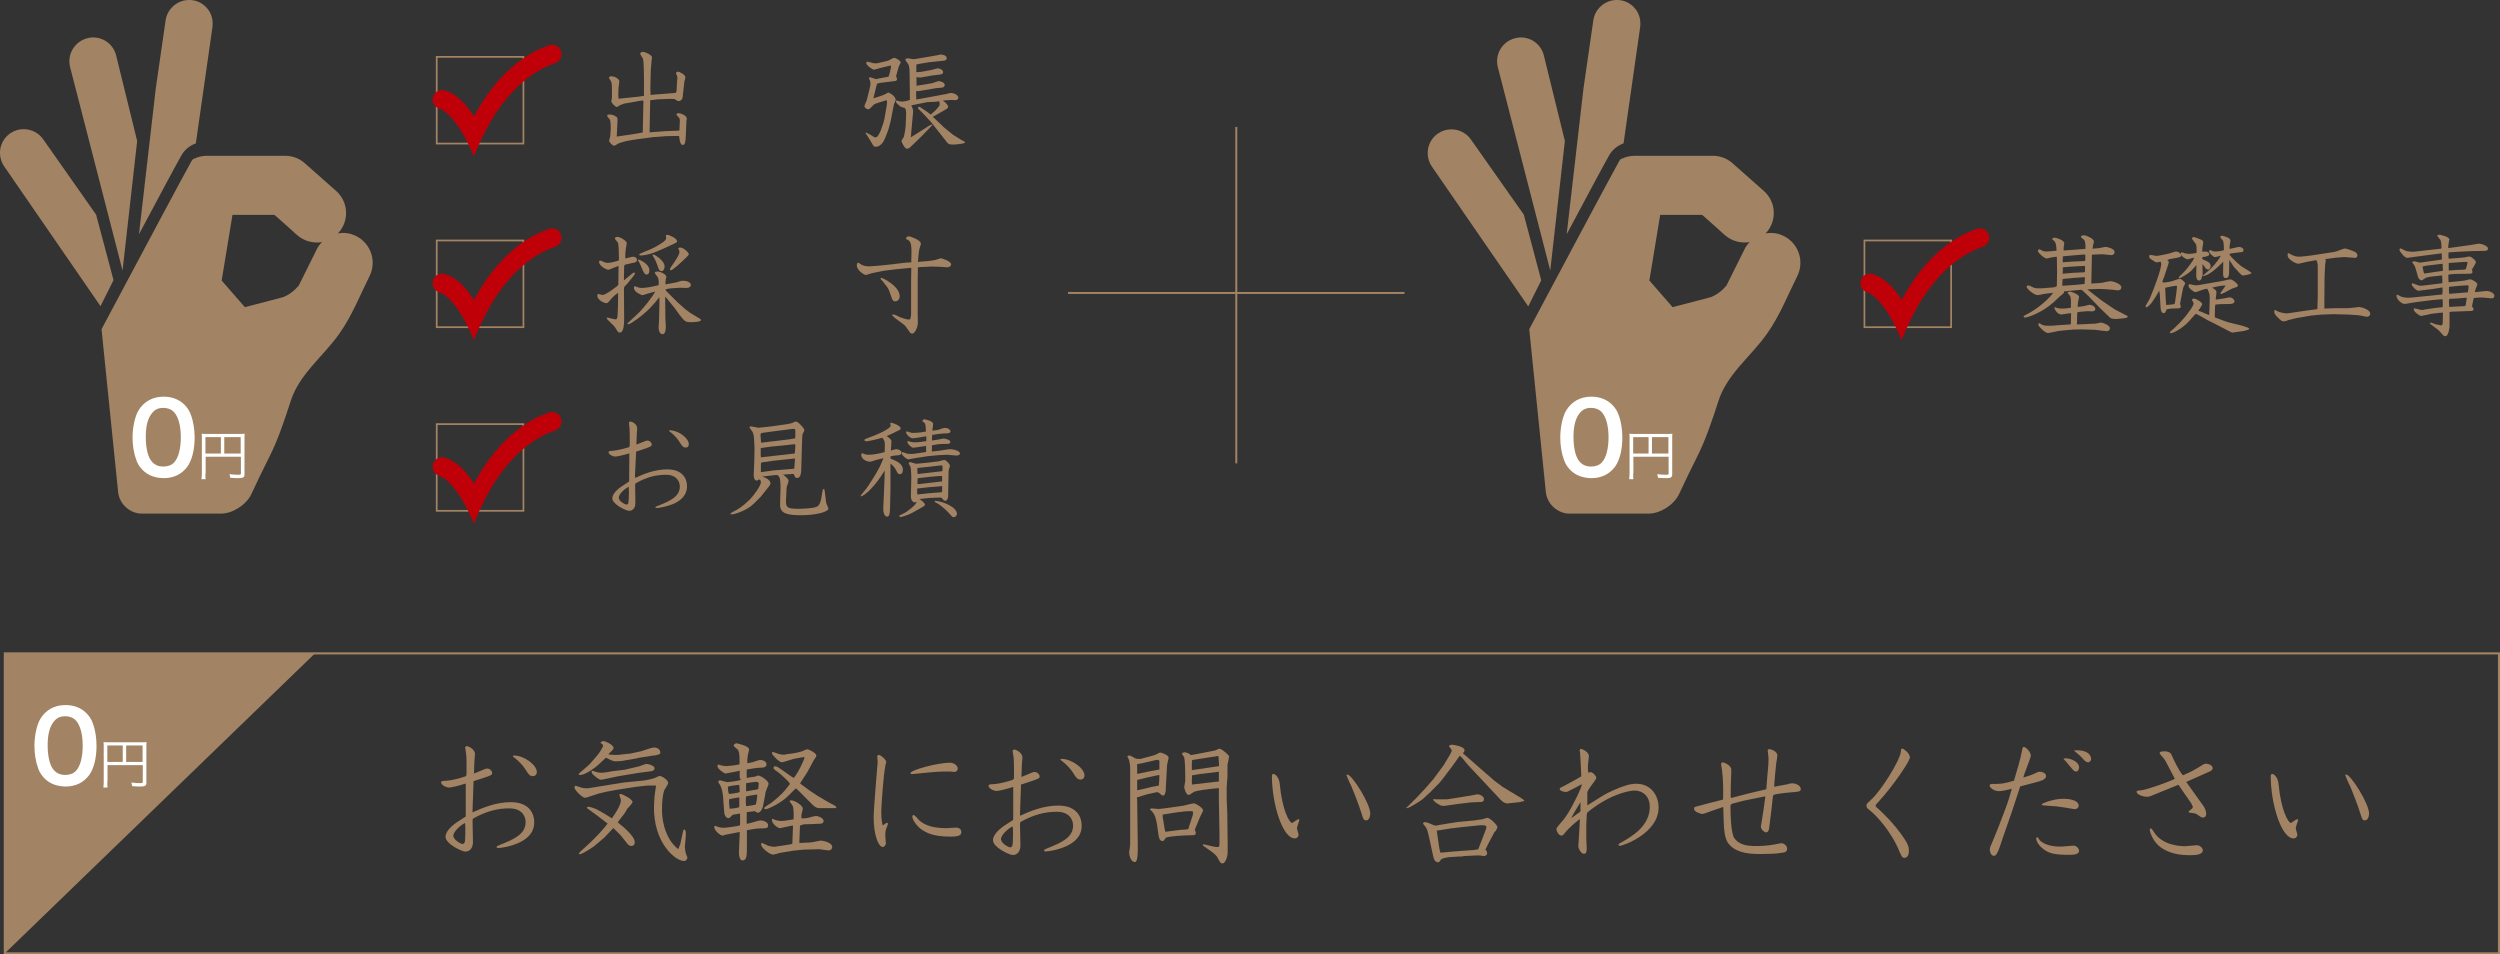 <?xml version="1.0" encoding="utf-8"?>
<!-- Generator: Adobe Illustrator 22.1.0, SVG Export Plug-In . SVG Version: 6.00 Build 0)  -->
<svg version="1.1" id="レイヤー_1" xmlns="http://www.w3.org/2000/svg" xmlns:xlink="http://www.w3.org/1999/xlink" x="0px"
	 y="0px" viewBox="0 0 1248.5 476.6" style="enable-background:new 0 0 1248.5 476.6;" xml:space="preserve">
<rect x="0" y="0" width="1248.5" height="476.6" fill="#333333" stroke="none"/>
<style type="text/css">
	.st0{fill:#A28363;}
	.st1{fill:#FFFFFF;}
	.st2{fill:none;stroke:#A28363;stroke-width:0.865;stroke-miterlimit:10;}
	.st3{fill:#BF0008;}
	.st4{fill:none;stroke:#A28363;stroke-miterlimit:10;}
	.st5{fill:none;stroke:#A28363;stroke-width:1.057;stroke-miterlimit:10;}
</style>
<polygon class="st0" points="2.4,476.1 157.2,326.4 2.4,326.3 "/>
<g>
	<g>
		<path class="st0" d="M61.2,135.1l7.3-64.7L58,27.7c-1.3-5.3-6-9-11.5-9c-1,0-1.9,0.1-2.9,0.4c-6.3,1.6-10.2,8-8.6,14.4L61.2,135.1
			z M97.8,71.6l8.3-58.1c0.4-3.1-0.3-6.3-2.2-8.8c-1.9-2.5-4.7-4.2-7.8-4.6C95.5,0,95,0,94.4,0c-5.8,0-10.9,4.4-11.7,10.2l-4.9,33.9
			L69.4,117c9.8-18.4,19.5-36.5,21.2-39.4C92.2,74.8,94.6,72.8,97.8,71.6z M48,107.2L21.6,69.6c-2.2-3.2-5.9-5.1-9.8-5.1
			c-2.4,0-4.7,0.7-6.7,2.1c-5.4,3.7-6.7,11.1-3,16.5l48.1,69.8l6.5-13L48,107.2z M177.9,117.9c-3-1.5-6.2-1.9-9.2-1.3
			c0.1-0.1,0.3-0.3,0.4-0.4c5.4-6.1,4.9-15.4-1.2-20.8l-15.7-13.9c-2.7-2.4-6.2-3.7-9.8-3.7h-39c-2.3,0-4.5,0.5-6.5,1.5v-0.2
			c-0.6,0.4-1,0.9-1.3,1.4c-3.1,5.4-36.4,67.9-44.9,83.9l8.3,81.4c0.6,5.9,5.9,10.7,11.8,10.7h39.5c5.9,0,12.7-4.4,15.2-9.7
			c2.7-5.8,6.1-12.9,8.7-18c2.3-4.5,4.3-9.3,6.1-14.2s3.4-9.7,4.8-14.1c4.3-13.7,16.3-22.4,24.3-33.8c6.3-8.8,10.4-19.3,15.2-28.9
			C188.2,130.4,185.2,121.6,177.9,117.9z M158.2,124.5l-9,18.1c-1.1,1.3-2.3,2.5-3.7,3.5c-1.2,0.9-2.6,1.7-4.1,2.3l-19.1,5
			l-11.6-13.3l5.4-32.8H137l0,0l1.1,0.9l7.5,6.7c1.6,1.5,2.8,2.5,2.8,2.5c3.5,3.1,8.1,4.2,12.4,3.5
			C159.7,122,158.8,123.2,158.2,124.5z"/>
	</g>
</g>
<g>
	<path class="st1" d="M71.3,234.8c-1.5-1.5-2.6-3.2-3.2-5c-1.3-3.5-1.9-7.3-1.9-11.3c0-5.2,1.2-10.6,3-13.6
		c2.7-4.4,7.1-6.8,12.5-6.8c4.2,0,7.8,1.4,10.4,4c1.5,1.5,2.6,3.2,3.2,5c1.3,3.4,1.9,7.4,1.9,11.4c0,6-1.3,11.3-3.6,14.5
		c-2.8,3.8-6.8,5.8-11.9,5.8C77.4,238.7,73.9,237.4,71.3,234.8z M86.9,231c2.2-2.3,3.4-6.9,3.4-12.6s-1.2-10.2-3.4-12.6
		c-1.2-1.3-3.1-2.1-5.4-2.1c-2.4,0-4.1,0.8-5.5,2.5c-2.2,2.6-3.2,6.6-3.2,11.9c0,5.2,0.9,9.4,2.5,11.7c1.5,2.2,3.6,3.2,6.3,3.2
		C83.8,233,85.7,232.3,86.9,231z"/>
</g>
<g>
	<path class="st1" d="M102.6,236.4c0,1.7,0,2.2,0.1,2.9h-2.1c0.1-0.7,0.2-1.5,0.2-2.9V219c0-1,0-1.7-0.1-2.4
		c0.7,0.1,1.4,0.1,2.5,0.1h16.5c1.2,0,1.8,0,2.5-0.1c-0.1,0.8-0.1,1.3-0.1,2.5v17.7c0,1.6-0.6,2-3.2,2c-1.1,0-2.6-0.1-3.9-0.2
		c-0.1-0.7-0.2-1.1-0.4-1.8c1.9,0.2,3.2,0.3,4.3,0.3c1.2,0,1.4-0.1,1.4-0.6v-8.4h-17.6v8.3H102.6z M110.3,218.3h-7.7v8.2h7.7V218.3z
		 M120.2,226.5v-8.2H112v8.2H120.2z"/>
</g>
<rect x="218.1" y="28.4" class="st2" width="43.3" height="43.3"/>
<g>
	<path class="st3" d="M236.6,78.2c0,0-1.1-3.1-3.4-7.6c-1.9-3.8-7.8-14.4-13.9-16.4c-2.5-0.8-3.8-3.5-3-6s3.5-3.8,6-3
		c6.3,2,11.2,7.7,14.4,12.9c5.9-11.1,18-28.8,37.5-35.5c2.5-0.8,5.2,0.5,6,2.9c0.8,2.5-0.5,5.2-2.9,6c-24.2,8.3-35.8,36-36.8,37.9
		C238.8,72.8,236.6,78.2,236.6,78.2z"/>
</g>
<g>
	<path class="st0" d="M318.6,48.3c0.7-0.1,2.1-0.3,2.9-0.4l0.1-0.1v-9l-0.1-4.8c-0.1-3.6-0.3-4.2-0.5-4.9c-0.2-0.4-1.3-1.9-1.3-2.3
		c0-0.5,0.7-0.9,1.3-0.9c1.1,0,4.6,1.5,4.6,2.8c0,0.2-0.2,1.4-0.2,1.7l-0.4,4.4l-0.2,8.6c0,0.3,0,3.4,0.1,4l12.2-1
		c0.5-0.1,0.7-0.1,0.8-1.4l0.2-4c0-0.3,0.2-1.7,0.2-2c0-0.4-0.1-0.9-0.2-1.2c-0.1-0.2-0.5-1-0.5-1.2c0-0.3,0.4-0.8,0.9-0.8
		c0.8,0,3.8,1.4,3.8,2.9c0,0.3-0.4,1.6-0.5,1.9l-0.9,8c-0.2,1.4-1.3,1.9-2,1.9c-0.5,0-1.1-0.4-1.5-0.7c-0.3-0.3-0.6-0.4-1.3-0.4
		h-2.5l-5.1,0.2c-0.4,0-2.8,0.4-3.4,0.4c-0.4,0-0.4,0.1-0.4,0.7l-0.3,15.4l7.8-0.6l5.4-0.2c0.2,0,0.9,0,1.6-0.1l0.1-0.2l0.2-4.1
		c0.1-1.1-0.1-1.6-0.4-2.1c-0.2-0.3-1.3-1.3-1.3-1.6c0-0.5,0.7-0.7,1.2-0.7c0.6,0,4,1,4,2.8c0,0.2-0.2,0.9-0.2,1l-0.3,7.3
		c-0.1,2.5-0.2,4.8-1.5,4.8c-1.4,0-1.7-2.9-1.8-4.4c-0.5-0.1-0.8-0.1-1.3-0.1l-5.2,0.1l-6.6,0.5l-7.6,1l-3.3,0.5
		c-1.9,0.3-3,0.5-6,1.5c-0.4,0.1-2.1,1.3-2.5,1.3c-0.8,0-2.5-1.8-2.5-2.5c0-0.3,0.4-1.7,0.5-2s0.3-3.4,0.3-3.8c0-1.5,0-3.7-0.4-4.7
		c-0.2-0.4-1.4-1.6-1.4-2c0-0.5,0.5-0.6,1.3-0.6c1.3,0,2,0.3,3.1,1c0.8,0.5,0.8,0.6,0.8,2.1L308,68l0.1,0.2l9.3-1.4
		c0.7-0.1,3.1-0.5,3.5-0.6l0.1-0.5l0.3-13.6c0.1-1.7,0.1-1.9-0.4-1.9c-0.2,0-1.4,0.2-1.6,0.2l-2.7,0.5l-4.7,0.8
		c-0.4,0.1-2.1,0.7-2.6,1c-0.9,0.7-1,0.7-1.3,0.7c-0.7,0-2.7-1.9-2.7-2.9c0-0.3,0.3-1.5,0.3-1.7v-3.9c0-2.9-0.1-3.3-0.5-4.4
		c-0.1-0.3-1-1.3-1-1.6c0-0.7,0.8-0.8,1.4-0.8c1.4,0,3.8,1.3,3.8,2.5c0,0.5-0.3,2.6-0.4,3c0,0.4-0.1,2.5-0.1,3.7c0,0.5,0,1.7,0.1,2
		L318.6,48.3z"/>
	<path class="st0" d="M439.5,41.4c-1.4,0.3-1.5,0.3-1.7,1l-1.5,6.2l-0.1,0.5h0.1l3.9-1.3c0.4-0.1,1.1-0.4,1.9-0.8
		c0.2-0.1,1.4-0.8,1.5-0.8c0.3,0,3.7,1.6,3.7,3.8c0,0.4-0.9,1.9-0.9,2.2l-1.6,8.3l-1.1,4.1c-0.1,0.2-1.5,4.2-2.3,5.7
		c-1.4,2.5-3.2,3-4,3c-1,0-1.1-0.2-2.3-2.3c-0.7-1.3-1.9-3.1-2.9-4.6c0.1-0.1,0.2-0.2,0.3-0.2c0.3,0,1.8,1,2,1
		c2,1.3,2.2,1.4,2.8,1.4c1.9,0,4-7.5,4.4-9.3l1.1-6.4c0.1-0.5,0.2-1.6,0.2-2.1c0-0.3-0.1-0.7-0.5-0.7c-0.2,0-0.5,0.1-0.7,0.2
		l-2.9,0.9c-2.2,0.7-2.4,0.9-3,1.5c-0.8,0.8-1.7,1.9-2.1,1.9s-2.1-0.4-2.1-1.7c0-0.4,1-2.3,1.1-2.7c0.2-1,1.4-5.5,1.6-6.4
		c0.3-1.5,0.3-1.7,0.3-2c0-0.7-0.1-1.4-0.3-1.7c-0.1-0.2-0.5-0.9-0.5-1.1c0-0.2,0.4-0.4,0.6-0.4c0.4,0,2.6,0.9,3.1,0.9
		c0.2,0,0.7-0.1,0.8-0.2l3.6-0.7c0.3-0.1,1.5-0.2,1.7-0.3c0.3-0.2,1.4-4.6,1.3-5.6c-0.3,0.1-0.7,0.2-1,0.2l-4.6,1.1
		c-0.4,0.1-2.5,0.8-2.9,0.8c-0.9,0-3.9-2.3-3.9-3.3c0-0.3,0.2-0.7,0.7-0.7c0.4,0,2.2,0.6,2.6,0.7c0.2,0,1.5,0.2,2.1,0.1l4.4-1
		c1.1-0.3,1.4-0.4,2-0.7c0.4-0.3,1.7-1,2.1-1c0.9,0,3.3,1.4,3.3,2.3c0,0.3-0.8,1.6-0.9,1.9l-1.3,4.5l-0.1,0.5
		c0.1,0.3,0.5,1.1,0.5,1.3c0,0.8-0.5,1-1.3,1.1L439.5,41.4z M463.1,51l-7.4,1.5l-0.6,0.2c0.1,0.3,0.7,1.5,0.8,1.8
		c0.1,0.4,0.1,1.1,0.1,1.5l-0.7,7.5l-0.4,4.8l0.1,0.2l6.8-4.3c0.4-0.3,3.1-2,3.3-2c0.2,0,0.4,0.1,0.5,0.3l-0.2,0.2l-5.6,5.8
		l-5.1,4.9c-0.2,0.2-1,0.9-1.7,0.9c-1.3,0-2.8-3.5-2.8-3.9s1.1-1.8,1.2-2.1c0.1-0.4,0.8-3.5,0.9-5.6l0.2-5c0.2-3.8-0.7-3.9-1.4-4
		c-1.2-0.2-1.7-0.7-2.8-1.7c-0.3-0.3-0.8-0.7-0.8-1c0-0.2,0-0.5,0.1-0.9c1.5,0.6,2.5,0.6,2.7,0.6c1.4,0,2.7-0.3,4.1-0.8l-0.1-10.1
		c-0.1-5.6,0-6.3-0.7-7.7c-0.2-0.4-1.5-2-1.5-2.3s0.6-0.7,1.2-0.7c0.3,0,0.8,0.1,1.9,0.3c0.2,0.1,0.8,0.2,1.6,0.1l5.4-0.9l5.8-1
		c0.2-0.1,1.4-0.4,1.6-0.4c0.4,0,3.2,0.2,3.2,1.8c0,1.1-1,1.2-1.5,1.3l-7.6,0.8l-4.7,0.8c-0.9,0.2-1,0.2-1.4,0.4
		c0,0.6,0.1,3.2,0,3.7c1,0,1.5,0,2.8-0.2l3.9-0.7c0.4-0.1,2.3-0.5,2.5-0.6c0.7-0.2,1.3-0.4,1.5-0.4c0.8,0,2.7,0.7,2.7,1.9
		c0,0.9-0.7,1.1-1.4,1.2l-4.1,0.5l-5.2,0.9c-0.2,0.1-1.2,0.2-2.6-0.1v4.2c0.3,0.1,0.5,0.1,1.4-0.1l3.8-0.6c2.1-0.3,2.6-0.5,3.1-0.6
		c0.5-0.2,2.5-0.9,2.9-0.9c0.8,0,2.9,0.7,2.9,1.9c0,0.7-0.4,1-1,1.3c-0.4,0.1-2.9,0.3-3.2,0.3l-7.6,1.3c-0.6,0.1-1.9,0.3-2.5,0.2
		l0.1,4.2l15.2-2.8c0.3-0.1,1.7-0.5,2-0.5c1.5,0,3.8,1,3.8,2.4c0,0.4-0.3,1.2-1.5,1.2c-0.3,0-1.7-0.1-2-0.1l-3.1,0.2l-4.6,0.7
		L463.1,51z M468.8,61.1l2.6,2.5c0.4,0.4,3.8,3.1,4.7,3.8l3.7,2.3c0.4,0.3,1.3,0.7,1.7,0.9c0.2,0.1,0.4,0.3,0.4,0.5
		c0,0.8-5.2,1.1-5.9,1.1c-2.2,0-2.5-0.4-3.2-1.3L465,61l-2.5-2.7c-1-1.1-2.1-2.3-3.2-3.3c-0.7-0.6-0.8-0.7-0.8-1.4
		c0.2-0.3,0.3-0.3,0.5-0.3l0.8,0.4l3.3,2.2c0.3,0.2,1.5,1.3,1.7,1.3s2.1-1.9,2.3-2c2-2.2,2.2-2.5,2.2-3.2c0-0.2-0.2-1.1-0.2-1.3
		c0-0.5,0.6-0.5,0.9-0.5c1.7,0,3.5,2.3,3.5,3.1c0,0.7-0.7,1.1-1.1,1.3l-3.8,2.2c-0.4,0.3-2.4,1.3-2.8,1.5L468.8,61.1z"/>
</g>
<rect x="218.1" y="120.1" class="st2" width="43.3" height="43.3"/>
<g>
	<path class="st3" d="M236.6,169.9c0,0-1.1-3.1-3.4-7.6c-1.9-3.8-7.8-14.4-13.9-16.4c-2.5-0.8-3.8-3.5-3-6s3.5-3.8,6-3
		c6.3,2,11.2,7.7,14.4,12.9c5.9-11.1,18-28.8,37.5-35.5c2.5-0.8,5.2,0.5,6,2.9c0.8,2.5-0.5,5.2-2.9,6c-24.2,8.3-35.8,36-36.8,37.9
		C238.8,164.5,236.6,169.9,236.6,169.9z"/>
</g>
<g>
	<path class="st0" d="M311.7,132.7l-0.1,5.6v1.7l3.9-3.2c0.3-0.3,0.9-0.7,1.3-0.7c0.2,0,0.3,0.1,0.3,0.4c0,0.4-0.7,1.3-1,1.7
		l-2.6,3.2c-0.4,0.5-1.1,1.1-1.5,1.6s-0.4,0.7-0.4,1.7l0.1,13c0,3.3,0.1,8.4-2.2,8.4c-0.7,0-0.9-0.3-2.1-2.2c-0.6-1-0.8-1.2-3.1-3.4
		c-0.9-0.9-1.3-1.2-1.3-1.6c0-0.2,0.2-0.3,0.4-0.3c0.3,0,3.4,0.9,4.1,0.9c0.8,0,0.9-1.7,0.9-2l0.2-4l0.1-7.3c-1.4,1-2.3,1.7-3.4,3
		c-1.7,2-1.9,2.2-2.6,2.2c-1.1,0-4.4-1.7-4.4-3.7c0-0.4,0.2-0.9,0.5-0.9c0.1,0,1.7,0.5,2.1,0.5c1.5,0,4.9-2.6,6.9-4.1
		c0.3-0.3,1-0.8,1-1l0.1-8.5v-0.8l-0.1-0.1l-4,1.6c-0.5,0.3-0.7,0.3-1.1,0.3c-0.9,0-4.5-1.9-4.5-3.8c0-0.8,0.4-0.8,0.5-0.8
		c0.3,0,1.7,0.7,2,0.8c0.3,0.2,1.2,0.4,1.9,0.4c0.2,0,1.9-0.1,5.1-1.1c0.4-0.1,0.4-0.2,0.4-1l-0.1-4.6c-0.1-1.7-0.2-2.9-0.4-3.4
		c-0.2-0.4-1.5-1.7-1.5-2c0-0.5,0.4-0.9,1.2-0.9c1.6,0,4.7,2.1,4.7,3.1c0,0.5-0.5,2.7-0.5,3.1c-0.1,0.4-0.3,3.2-0.2,4.6
		c0.6-0.1,3.2-0.9,3.8-0.9c1.3,0,2,0.7,2,1.5c0,1.1-0.8,1.4-1.6,1.5l-4.1,0.9l-0.2,0.1L311.7,132.7z M327.6,142.7
		c0.7-0.1,1-0.2,1.3-0.3c0.1-0.6,0.2-2.8-0.4-3.9c-0.2-0.4-1.5-2-1.5-2.2c0-0.6,1-0.7,1.4-0.7c1.5,0,4.4,1.5,4.4,2.7
		c0,0.2-0.1,0.3-0.3,1.1c0,0.3-0.2,2.2-0.2,2.5l0.1,0.1l4.5-0.8c0.4-0.1,0.8-0.1,1.3-0.3c1.8-0.6,2-0.7,2.9-0.7
		c1.8,0,3.9,0.7,3.9,2.1c0,1.3-1.5,1.5-2.2,1.5c-0.5,0-2.7-0.1-3.2-0.1L335,144c-1.1,0.1-1.8,0.3-2.6,0.5c-0.1,0.3,0.2,0.6,0.3,0.8
		l5.7,5.7l3.7,3.3l2.5,1.9l4.5,2.7c0.4,0.2,1,0.6,1,0.9c0,0.9-3.3,1.1-4.8,1.1c-2.6,0-3.2,0-5.8-3.5c-2.8-3.9-3.2-4.4-4.4-5.8
		c-2.1-2.6-2.3-2.9-2.9-3.5v2.5l0.1,8.7c0,0.4,0.2,3,0.2,3.5c0,1.1,0,4.1-1.6,4.1c-1.4,0-2-1.9-2-3.4c0-0.5,0.2-2.6,0.2-3.1l0.2-7.8
		v-4.2c-2.9,3.7-5.6,6.9-11.2,11c-1.7,1.2-3.5,2.5-4.4,2.5c-0.4,0-0.4-0.1-0.4-0.4c0.9-0.9,5.3-4.8,6.1-5.7c2.1-2.2,6.1-7,7.8-10.2
		c-0.5,0.2-3.2,0.8-3.7,1c-0.4,0.1-2.3,0.8-2.7,0.8c-0.2,0-4.2-1.4-4.2-3.6c0-0.3,0.1-0.9,0.4-0.9c0.2,0,1.1,0.4,1.3,0.5
		c1.1,0.4,2,0.4,2.3,0.4c1.3,0,2.1-0.2,3.8-0.4L327.6,142.7z M318.9,129.6c0.2,0,5.4,2,5.4,5.4c0,2-1,2.1-1.4,2.1
		c-0.9,0-1.4-0.8-2.2-2.8c-1-2.4-1.1-2.6-2.1-4.4C318.6,129.7,318.7,129.6,318.9,129.6z M321.9,125.7c4.3-1.6,6.2-2.8,8.7-4.4
		c1.1-0.7,2.1-1.5,2.1-2.6c0-0.2-0.2-0.8-0.2-1s0.2-0.4,0.8-0.4c0.9,0,4.8,1.7,4.8,3.1c0,0.7-0.2,0.7-1.6,1.4
		c-4.7,2.2-7.4,3.4-10,4.4c-3.6,1.3-6.3,1.4-6.5,1.4s-0.8-0.1-0.8-0.3C319.2,126.8,319.5,126.7,321.9,125.7z M326.3,127.1
		c0.5,0,5.6,2.9,5.6,6c0,1.2-0.6,2.3-1.6,2.3s-1.4-0.9-2.1-3.2c-0.9-2.4-1-2.5-2.3-4.7C325.9,127.2,325.9,127.1,326.3,127.1z
		 M335,133.5c0.5-0.7,2.6-3.8,3-4.5c1.3-2.2,1.3-2.7,1.3-3.2s-0.1-0.9-0.3-1.1c-0.1-0.1-0.3-0.4-0.3-0.4c0-0.3,0.4-0.7,0.9-0.7
		c1.9,0,4.4,2.7,4.4,3.3c0,0.3-0.1,0.4-1.1,1.5c-2.2,2.1-6.8,6.6-8,6.6c-0.1,0-0.2-0.1-0.3-0.2C334.4,134.5,334.9,133.6,335,133.5z"
		/>
	<path class="st0" d="M455.2,125.3c-0.1-4.7-0.9-5.1-2.6-5.9l-0.2-0.5c0.3-0.4,0.6-0.9,1.6-0.9c0.4,0,5.9,1.8,5.9,3.7
		c0,0.3-0.1,0.5-0.7,2.4c-0.1,0.4-0.2,1-0.3,1.6l-0.5,5.1l5.6-0.5c1-0.1,2.2-0.3,3.2-0.5c0.4-0.1,2.3-0.8,2.7-0.8
		c0.4,0,5.1,1.4,5.1,3c0,0.8-0.8,1.5-2,1.5c-0.6,0-3.4-0.3-4-0.3h-0.7l-3.1-0.1l-4.1,0.2c-0.3,0-2.5,0.1-2.7,0.2l-0.1,7v16.2
		c0,0.7,0.1,3.8,0.1,4.5c-0.1,2.7-1.7,5.4-2.8,5.4c-0.8,0-1-0.3-1.9-1.6c-1.4-2.1-1.6-2.3-2.6-3.1l-2.7-2c-0.7-0.5-2.8-2-2.8-2.6
		c0-0.3,0.3-0.3,0.5-0.3c0.5,0,2.9,1.1,3.4,1.4c1.4,0.5,3.5,1.4,5,1.1c0.4-1.3,0.5-1.4,0.5-3.5v-15.3l0.1-6.9h-0.9l-6.2,0.6
		l-6.6,0.8l-1.5,0.3c-0.8,0.2-4.6,1-4.8,1c-0.5,0.2-2.2,0.8-2.8,0.8c-0.7,0-4.4-2.3-4.4-4.7c0-1,0.2-1.4,0.7-1.4
		c0.3,0,1.3,0.8,1.5,0.9c0.8,0.4,1.9,1,4.3,0.9l4.2-0.3l6.8-0.7l5.6-0.7c0.4-0.1,3.5-0.3,4.1-0.3L455.2,125.3z M440.2,138.7
		c0.4,0.1,9.1,4,9.1,9.3c0,1.4-1,2.5-2.2,2.5c-1.1,0-1.4-0.6-1.9-2l-1-2.9c-0.5-1.6-1.6-2.9-2.5-4c-0.5-0.7-1-1.4-1.6-1.9
		c-0.2-0.2-0.3-0.4-0.4-0.6l0.2-0.2L440.2,138.7z"/>
</g>
<g>
	<g>
		<path class="st0" d="M774.2,135.1l7.3-64.7L771,27.7c-1.3-5.3-6-9-11.5-9c-1,0-1.9,0.1-2.9,0.4c-6.3,1.6-10.2,8-8.6,14.4
			L774.2,135.1z M810.8,71.6l8.3-58.1c0.4-3.1-0.3-6.3-2.2-8.8s-4.7-4.2-7.8-4.6C808.5,0,808,0,807.4,0c-5.8,0-10.9,4.4-11.7,10.2
			l-4.9,33.9l-8.4,72.9c9.8-18.4,19.5-36.5,21.2-39.4C805.2,74.8,807.6,72.8,810.8,71.6z M761,107.2l-26.4-37.5
			c-2.2-3.2-5.9-5.1-9.8-5.1c-2.4,0-4.7,0.7-6.7,2.1c-5.4,3.7-6.7,11.1-3,16.5l48.1,69.8l6.5-13L761,107.2z M890.9,117.9
			c-3-1.5-6.2-1.9-9.2-1.3c0.1-0.1,0.3-0.3,0.4-0.4c5.4-6.1,4.9-15.4-1.2-20.8l-15.7-13.9c-2.7-2.4-6.2-3.7-9.8-3.7h-39
			c-2.3,0-4.5,0.5-6.5,1.5v-0.2c-0.6,0.4-1,0.9-1.3,1.4c-3.1,5.4-36.4,67.9-44.9,83.9l8.3,81.4c0.6,5.9,5.9,10.7,11.8,10.7h39.5
			c5.9,0,12.7-4.4,15.2-9.7c2.7-5.8,6.1-12.9,8.7-18c2.3-4.5,4.3-9.3,6.1-14.2s3.4-9.7,4.8-14.1c4.3-13.7,16.3-22.4,24.3-33.8
			c6.3-8.8,10.4-19.3,15.2-28.9C901.2,130.4,898.2,121.6,890.9,117.9z M871.2,124.5l-9,18.1c-1.1,1.3-2.3,2.5-3.7,3.5
			c-1.2,0.9-2.6,1.7-4.1,2.3l-19.1,5l-11.6-13.3l5.4-32.8H850l0,0l1.1,0.9l7.5,6.7c1.6,1.5,2.8,2.5,2.8,2.5
			c3.5,3.1,8.1,4.2,12.4,3.5C872.7,122,871.8,123.2,871.2,124.5z"/>
	</g>
</g>
<g>
	<path class="st1" d="M784.3,234.8c-1.5-1.5-2.6-3.2-3.2-5c-1.3-3.5-1.9-7.3-1.9-11.3c0-5.2,1.2-10.6,3-13.6
		c2.7-4.4,7.1-6.8,12.5-6.8c4.2,0,7.8,1.4,10.4,4c1.5,1.5,2.6,3.2,3.2,5c1.3,3.4,1.9,7.4,1.9,11.4c0,6-1.3,11.3-3.6,14.5
		c-2.8,3.8-6.8,5.8-11.9,5.8C790.4,238.7,786.9,237.4,784.3,234.8z M799.9,231c2.2-2.3,3.4-6.9,3.4-12.6s-1.2-10.2-3.4-12.6
		c-1.2-1.3-3.1-2.1-5.4-2.1c-2.4,0-4.1,0.8-5.5,2.5c-2.2,2.6-3.2,6.6-3.2,11.9c0,5.2,0.9,9.4,2.5,11.7c1.5,2.2,3.6,3.2,6.3,3.2
		C796.8,233,798.7,232.3,799.9,231z"/>
</g>
<g>
	<path class="st1" d="M815.6,236.4c0,1.7,0,2.2,0.1,2.9h-2.1c0.1-0.7,0.2-1.5,0.2-2.9V219c0-1,0-1.7-0.1-2.4
		c0.7,0.1,1.4,0.1,2.5,0.1h16.5c1.2,0,1.8,0,2.5-0.1c-0.1,0.8-0.1,1.3-0.1,2.5v17.7c0,1.6-0.6,2-3.2,2c-1.1,0-2.6-0.1-3.9-0.2
		c-0.1-0.7-0.2-1.1-0.4-1.8c1.9,0.2,3.2,0.3,4.3,0.3c1.2,0,1.4-0.1,1.4-0.6v-8.4h-17.6v8.3H815.6z M823.3,218.3h-7.7v8.2h7.7V218.3z
		 M833.2,226.5v-8.2H825v8.2H833.2z"/>
</g>
<g>
	<path class="st1" d="M22.3,388.8c-1.5-1.5-2.6-3.2-3.2-5c-1.3-3.5-1.9-7.3-1.9-11.3c0-5.2,1.2-10.6,3-13.6
		c2.7-4.4,7.1-6.8,12.5-6.8c4.2,0,7.8,1.4,10.4,4c1.5,1.5,2.6,3.2,3.2,5c1.3,3.4,1.9,7.4,1.9,11.4c0,6-1.3,11.3-3.6,14.5
		c-2.8,3.8-6.8,5.8-11.9,5.8C28.4,392.7,24.9,391.4,22.3,388.8z M37.9,385c2.2-2.3,3.4-6.9,3.4-12.6c0-5.7-1.2-10.2-3.4-12.6
		c-1.2-1.3-3.1-2.1-5.4-2.1c-2.4,0-4.1,0.8-5.5,2.5c-2.2,2.6-3.2,6.6-3.2,11.9c0,5.2,0.9,9.4,2.5,11.7c1.5,2.2,3.6,3.2,6.3,3.2
		C34.8,387,36.7,386.3,37.9,385z"/>
</g>
<g>
	<path class="st1" d="M53.6,390.4c0,1.7,0,2.2,0.1,2.9h-2.1c0.1-0.7,0.2-1.5,0.2-2.9V373c0-1,0-1.7-0.1-2.4c0.7,0.1,1.4,0.1,2.5,0.1
		h16.5c1.2,0,1.8,0,2.5-0.1c-0.1,0.8-0.1,1.3-0.1,2.5v17.7c0,1.6-0.6,2-3.2,2c-1.1,0-2.6-0.1-3.9-0.2c-0.1-0.7-0.2-1.1-0.4-1.8
		c1.9,0.2,3.2,0.3,4.3,0.3c1.2,0,1.4-0.1,1.4-0.6v-8.4H53.7v8.3H53.6z M61.3,372.3h-7.7v8.2h7.7V372.3z M71.2,380.5v-8.2H63v8.2
		H71.2z"/>
</g>
<rect x="931.1" y="120.1" class="st2" width="43.3" height="43.3"/>
<g>
	<path class="st3" d="M949.6,169.9c0,0-1.1-3.1-3.4-7.6c-1.9-3.8-7.8-14.4-13.9-16.4c-2.5-0.8-3.8-3.5-3-6s3.5-3.8,6-3
		c6.3,2,11.2,7.7,14.4,12.9c5.9-11.1,18-28.8,37.5-35.5c2.5-0.8,5.2,0.5,6,2.9c0.8,2.5-0.5,5.2-2.9,6c-24.2,8.3-35.8,36-36.8,37.9
		C951.8,164.5,949.6,169.9,949.6,169.9z"/>
</g>
<g>
	<path class="st0" d="M1027.1,143l0.1-0.8l0.1-6.7l-0.1-6.7l-0.1-0.6c-0.7,0.1-1.4,0.1-2.3,0.3c-0.5,0.1-2.3,0.6-2.7,0.6
		c-1.2,0-4.4-2.9-4.4-3.8c0-0.4,0.4-0.8,0.8-0.8c0.2,0,1.1,0.5,1.4,0.7c0.5,0.2,1,0.4,2.2,0.4c0.5,0,3.3-0.2,4.9-0.4
		c0-1.8-0.1-4.5-1.7-5.3c-0.3-0.1-0.4-0.2-0.4-0.4c0-0.7,1-0.8,1.2-0.8c0.9,0,4.8,1.3,4.8,2.8c0,0.3-0.3,1.7-0.3,2
		c-0.1,0.6,0,1.1,0,1.6l9.5-0.7l1.3-0.1c0.1-0.4,0.3-3.3-0.6-4.5c-0.2-0.3-1.6-1.1-1.6-1.5c0-0.7,1.3-0.8,1.6-0.8
		c0.9,0,4.9,1.6,4.9,3.1c0,0.3-0.1,0.6-0.3,1.3c-0.1,0.4-0.3,1.9-0.4,2.3c1.4-0.1,3.1-0.3,3.5-0.3c0.5-0.1,2.6-0.6,3-0.6
		c0.7,0,4.5,0.8,4.5,2.5c0,1.5-1.3,1.6-1.5,1.6l-4.2-0.4c-0.8-0.1-4.9,0.2-5.6,0.2l-0.3,14.4c3.4-0.2,4.5-0.2,5.9-0.5
		c0.6-0.1,3.1-0.7,3.6-0.7c1,0,5.5,1.2,5.5,3.1c0,1.4-1.4,1.5-1.7,1.5c-0.6,0-3.3-0.4-3.9-0.4c-2-0.2-4.6-0.3-5.7-0.3
		c-0.9,0-4.8,0.2-5.7,0.2l6.8,5.3l5.4,3.7l1.7,1.1l4.8,2.5c1.4,0.7,1.5,0.8,1.5,1c0,0.6-1.3,0.7-1.5,0.8c-0.7,0.1-3.8,0.4-4.4,0.4
		c-2.3,0-2.8-0.5-3.2-0.9l-4.6-4.4l-5.8-6c-0.3-0.3-3.4-3.3-3.6-3.3s-0.8,0.1-1,0.1l-7.7,0.7c0.1,0.8-0.1,0.9-1.5,2
		c-0.7,0.5-3.3,3.1-3.9,3.6c-5.8,5.2-12.9,7.5-14.2,7.5c-0.3,0-0.6-0.2-0.6-0.5c0-0.3,0.2-0.4,1.7-1.2c2-0.9,9.1-5.3,13.1-10.7
		c-1.3,0.1-4.7,0.6-5.2,0.7c-0.4,0.1-2.1,0.5-2.5,0.5c-2,0-5.6-3.3-5.6-4.1c0-0.4,0.4-0.8,0.8-0.8c0.5,0,2.6,1.1,3.1,1.3
		c0.6,0.2,2.8,0.2,3.4,0.2l6.4-0.5L1027.1,143z M1034.2,161.2l0.1-4.8c-0.3,0-0.5,0-1.1,0.1l-3.3,0.5c-1.9,0.3-3.3-1.4-4-3.3
		l0.3-0.3c1,0.4,1.7,0.7,3.7,0.7c1.9,0,3.3-0.3,4.3-0.4c0.1-2.3,0.1-4.9-0.3-5.7c-0.1-0.3-1.4-1.7-1.4-1.8c0-0.4,1.1-0.6,1.3-0.6
		c0.7,0,4.5,1.5,4.5,2.7c0,0.3-0.5,2.1-0.5,2.5c-0.1,0.7-0.2,1.2-0.2,2.5c0.7-0.1,1.8-0.2,3.4-0.5c0.4-0.1,2.2-0.6,2.6-0.6
		c1,0,2.8,0.9,2.8,2.1s-1.4,1.2-1.9,1.2c-0.3,0-1.7-0.1-2-0.1l-3.7,0.3l-1.4,0.3l-0.2,6h1.5l5.9-0.3c0.3,0,1.9-0.1,2.1-0.1
		c0.5-0.1,2.2-0.5,2.6-0.5c0.8,0,4.4,1.3,4.4,2.8c0,0.3-0.1,1.5-1.7,1.5c-0.9,0-4.8-0.6-5.7-0.7l-6.7-0.2l-4.3,0.1l-4.6,0.4
		l-2.6,0.3l-4.5,0.9c-0.3,0-0.8,0.1-1,0.1c-1.2,0-4.7-3.3-4.7-4.2c0-0.4,0.3-0.7,0.5-0.7c0.3,0,1.2,0.7,1.4,0.8
		c0.8,0.3,1.7,0.5,3.5,0.5c1,0,2.7-0.1,3.4-0.2l7.4-0.5L1034.2,161.2z M1040.2,141.9c0.7-0.1,0.9-0.1,0.9-0.3v-0.8l0.1-1.9l-0.1-0.5
		l-5.5,0.4l-4.3,0.4c-0.3,0-0.9,0.1-1.2,0.2c-0.1,0.3-0.1,0.6-0.1,0.8l-0.1,2.5l1.7-0.1l4.5-0.3L1040.2,141.9z M1040.2,130.4
		c0.3,0,0.5-0.1,0.7,0c0.4,0,0.4-0.1,0.4-0.3c0-0.2,0.1-0.4,0.1-0.6v-2.3l-0.7-0.1l-4.9,0.4l-4.5,0.4c-1,0.1-1.1,0.1-1.1,0.3v0.6
		l-0.1,1.3c0,0.2,0.1,0.8,0.1,0.9c0.2,0.1,0.9-0.1,1.1-0.1l4.6-0.3L1040.2,130.4z M1040.7,136l0.5-0.1l0.1-2.7l-0.1-0.4h-0.6
		l-5.4,0.3l-4.1,0.3c-0.3,0-0.7,0.1-1,0.2c0.1,0.3,0.1,0.7,0.1,0.8l-0.1,2.3l5.7-0.5L1040.7,136z"/>
	<path class="st0" d="M1100,136.8v1.1c0.3-0.5,2.5-2.3,2.9-2.7c1.5-1.3,4.2-4,6.2-7.5c-0.7,0.2-2.5,0.7-3,0.7
		c-0.9,0-2.9-2.3-2.9-2.7c0-0.2,0.1-0.3,0.2-0.7c0.1-0.1,0.2-0.1,0.3-0.1c0.6,0,0.7,0.3,1.5,0.6c0.3,0.1,0.9,0.1,1.2,0.1
		c1.4,0,2.9-0.3,3.7-0.5c0.5-0.1,0.5-0.1,0.5-0.5c0-2.7-0.2-3.9-0.5-4.5c-0.2-0.3-1.3-1.4-1.3-1.6c0-0.5,0.4-0.8,0.9-0.8
		s2.8,0.9,3.2,1.1c0.9,0.5,1,1.3,1,1.5s-0.2,1.4-0.3,1.7c-0.2,1-0.2,1.4-0.1,2.3l3.2-0.7c0.5-0.1,1.1-0.3,1.4-0.3
		c0.9,0,2.3,0.5,2.3,1.6c0,0.9-0.4,1-1.9,1.1l-3.1,0.4c-1.8,0.2-2,0.3-2,0.7s3.7,4.2,6.1,6c0.8,0.5,4.9,2.9,4.9,3.2
		c0,0.7-3.5,1.2-4.3,1.3c-0.5,0-1.4-0.9-1.7-1.3l-2.8-3c-0.2-0.3-1.7-2.5-2.3-3.5l-0.1,6.4c0,0.5,0,2.7-1.6,2.7
		c-1.4,0-1.4-1.6-1.4-2.3l0.1-5.9c-2.7,2.7-7.5,7.4-10.6,7.2c-0.1,0.5-0.2,2.2-1.5,2.2c-1.5,0-1.4-2.4-1.4-3.1l0.1-4.6l-2.7,2.9
		c-0.8,0.9-5,3.6-5.8,3.6c-0.1,0-0.3,0-0.3-0.3c0-0.3,0.2-0.5,1.8-2c0.3-0.2,2.9-2.9,5.3-6.6c0.1-0.2,0.5-1.3,0.7-1.4
		c-0.3,0.1-3.3,0.9-3.4,0.9c-0.8,0-2.9-1.4-3.3-2.2c0,1.1-0.4,1.1-2.3,1.5l-2.9,0.5l-1.7,0.5c0.4,0.3,0.8,0.8,0.8,1
		c0,0.2-0.1,0.7-0.3,1.3l-1.9,5.8c-0.2,0.4-1,2.6-1,2.8c0,0.3,0.5,0.4,0.8,0.4c0.2,0,2.8-0.3,4.1-0.7c0.6-0.2,3.4-1.2,3.7-1.2
		c0.8,0,2.8,1.8,2.8,2.3c0,0.3-0.7,1.4-0.8,1.6c-0.2,0.4-0.3,1-0.4,1.4l-0.9,4.6c-0.1,0.4-0.4,2.3-0.5,2.7c0.3,0.8,0.4,0.9,0.4,1.2
		c0,0.9-0.9,1-1.4,1c-1.7,0-4.1,0-5.7,0.5c-0.5,1.3-0.7,1.9-1.4,1.9c-1.1,0-1.6-1.1-1.7-4.1l-0.3-5.4c-0.1-0.7-0.2-1.3-0.3-1.7
		c-0.3,0.4-1.2,2.2-1.5,2.6l-2.1,3.2c-0.2,0.3-2.1,2.5-2.9,2.5c-0.1,0-0.3-0.1-0.3-0.4c0-0.7,1.9-3.4,2.1-4
		c2.5-5.8,5.7-14.8,5.7-17.1c0-0.9-0.2-1.3-0.5-1.3c-0.2,0-1.1,0.3-1.4,0.3c-0.5,0-0.9,0-1.4-0.4c-2.5-1.6-2.7-1.7-2.7-2.6
		c0-0.4,0.3-0.7,0.7-0.7c0.4,0,2.5,0.5,2.9,0.5s1.1-0.1,1.6-0.2l4.4-0.9c0.6-0.1,3.2-1.1,3.8-1.1c0.7,0,2,0.5,2.4,1.4
		c-0.1-1,0.4-1,0.5-1c0.3,0,1.3,0.4,1.5,0.5c0.7,0.1,1.5,0.3,2.2,0.3c0.8,0,2.8-0.3,3.2-0.4c0.5-0.1,0.5-0.3,0.5-0.5
		c0-2.5,0-3.3-0.5-4.2c-0.2-0.4-1.8-2.1-1.8-2.6c0-0.4,0.3-0.7,0.8-0.7c0.9,0,3.8,1.4,4,1.4c0.3,0.2,0.8,0.5,0.8,1.2
		c0,0.4-0.3,2.2-0.4,2.6c-0.1,0.7-0.1,1,0,2.2c0.6-0.1,1-0.2,1.5-0.2c0.6,0,1.9,0.4,1.9,1.3c0,0.9-1,1.2-3.4,1.5
		c-0.2,1.1,0,1.1,0.7,1.4c1.6,0.6,3.4,1.3,3.4,3.1c0,0.8-0.5,1.7-1.3,1.7c-0.5,0-0.9-0.4-1.1-0.5c-0.6-0.9-1.1-1.5-1.7-2.2
		L1100,136.8z M1086.8,146.7c0.1-0.6,0.4-3.1,0.4-3.6c0-0.3-0.1-0.4-0.4-0.4c-0.4,0.1-1.1,0.1-1.6,0.2l-3.9,0.8
		c0,0.2,0.3,7.6,0.5,8.6c0.5,0,2.7-0.2,3.2-0.3c0.8-0.1,1.1-0.1,1.2-1L1086.8,146.7z M1099.1,155.6l3.2,1.4l0.9,0.3l0.1-0.3l0.2-6
		c0.1-3.3,0-3.7-0.3-4.7c-0.2-0.6-0.7-2.1-1.1-2.1c-0.2,0-1.6,0.3-2.1,0.5l-2.5,0.9c-0.7,0.2-1,0.3-1.2,0.3c-0.7,0-3.4-2.1-3.4-3.2
		c0-0.5,0.4-0.8,0.7-0.8c0.3,0,1.9,0.5,2.2,0.5c0.3,0.1,1.6,0.1,2,0l11.6-2c0.7-0.1,3.8-0.9,4.4-0.9c1.1,0,3.8,2.2,3.8,3
		c0,0.4-0.3,0.8-0.8,0.9c-0.3,0.2-2,0.6-2.3,0.8l-3.5,1.9c-0.3,0.2-1.5,0.7-1.9,0.7c-0.2,0-0.3,0-0.3-0.2c0-0.4,2.4-3.3,2.6-4
		c-2.2-0.1-6.1,0.9-6.6,1c1.9,1.4,2.1,1.5,2.1,2.3c0,0.5-0.3,3-0.4,3.5l0.1,0.2h0.1l4.2-0.6c0.4-0.1,2.2-0.5,2.6-0.5
		c1.1,0,2.4,1,2.4,2c0,0.2,0,1.2-2.1,1.3l-5.3,0.1l-2.1,0.2l-0.2,0.8l-0.1,3.3c0,0.5-0.1,1.9,0,2.3l0.5,0.2l5.1,1.9l1.3,0.4l4.5,1.1
		c1.9,0.4,5.8,1.5,5.8,2.1c0,0.5-2.6,1-2.8,1.1l-5,0.7l-0.6,0.1l-0.7-0.2l-7.5-3.9l-4.2-2.1l-3.7-2.1c-0.4-0.2-2-1.1-2.2-1.1
		c-0.2,0.2-0.5,0.5-0.7,0.7l-2.6,2.9c-3.4,3.8-8,6.1-9.3,6.1c-0.1,0-0.4-0.1-0.4-0.3c0-0.2,0.2-0.4,0.7-0.9c0.2-0.2,1.1-0.9,1.3-1.1
		l2.9-2.8c0.7-0.7,2.8-3.2,3.1-3.5l2.5-3.4c0.7-1,1.4-2.3,1.4-2.9c0-0.3-0.8-1.5-0.8-1.8c0-0.5,0.7-0.6,0.9-0.6
		c1.2,0,4.2,1.9,4.2,2.8c0,0.6-1.7,2.8-2,3.3L1099.1,155.6z"/>
	<path class="st0" d="M1151.9,130.8c-0.7,0.1-3.5,0.9-4.1,0.9c-1.5,0-5-2.2-5.3-3.7c-0.1-0.4-0.1-0.8,0-1.5l0.3-0.1
		c2.7,1.4,3.5,1.8,5.7,1.8c0.8,0,4.7-0.5,5.6-0.6l9.9-1.5c0.7-0.1,2.7-0.4,3.2-0.7c1.3-0.5,3.5-1.3,3.9-1.3c0.9,0,5,1.6,5.3,1.9
		c0.4,0.3,0.9,0.9,0.9,1.5c0,0.6-0.4,1.3-1.1,1.3c-0.6,0-5-0.5-6-0.4l-3.8,0.3l-5.2,0.7c0.1,0.2,0.3,0.4,0.3,1
		c0,0.3-0.3,1.2-0.3,1.4l-0.3,5.9l-0.1,10.8v5.3v0.3l5.7-0.2h5.5c0.8,0,1.6,0,4.6-0.4c0.5-0.1,1.3-0.2,1.6-0.2c0.3,0,5.5,1,5.5,3.4
		c0,1-0.9,1.5-1.6,1.5s-3.8-0.8-4.5-0.8l-4.7-0.3l-7.6-0.2l-5.8,0.2l-5.3,0.5l-7.1,1.2l-4.1,1c-0.3,0.1-1.9,0.7-2.2,0.7
		c-1.5,0-2.2-0.9-2.7-1.4c-2.2-2-2.3-2.7-2.3-3.4c0-0.3,0-0.9,0.4-0.9c0.2,0,1,0.6,1.3,0.7c1.4,0.6,3.7,1.2,5.5,0.9l8.9-1.3l5.3-0.7
		l0.1-0.1l0.2-6.3v-14.9c0-0.5,0-2.2-0.8-3.2L1151.9,130.8z"/>
	<path class="st0" d="M1231.4,122.7l4.1-0.6c0.4-0.1,2-0.4,2.3-0.4c1.9,0,4.7,1.3,4.7,2.3c0,1.3-1.1,1.3-2.1,1.3l-6,0.1l-6.2,0.3
		l-4.8,0.3l-0.6,0.1c-0.1,0.9-0.1,2.4,0.1,3.1l6.3-0.5c0.6-0.1,1.3-0.1,1.9-0.2c0.3-0.1,1.8-0.4,2.1-0.4c1,0,3.3,2,3.3,2.8
		c0,0.4-1.7,3.3-2.1,3.9c0.2,0.4,0.4,0.7,0.4,1c0,0.4-0.5,0.9-1.1,0.9l-7.8,0.1c-0.5,0-2.6,0.3-3.1,0.3c0,0.2-0.1,0.4-0.1,0.6
		c0,0.3,0.1,2.9,0.1,3.1c0.1,0.1,0.1,0.1,0.6,0.1l5-0.5c0.8-0.1,1.6-0.2,2.5-0.3c0.4-0.1,2.2-0.6,2.6-0.6c1.1,0,3.7,1.6,3.7,2.5
		c0,0.3-0.7,1.8-0.8,2.1c-0.3,1-0.4,1.4-0.4,1.7l0.1,0.1l3.8-0.4c0.3,0,1.7-0.2,2-0.2c1.1,0,3.8,0.9,3.8,2.4c0,0.7-0.5,1.4-1.4,1.3
		l-4.4-0.4c-0.3-0.1-4,0.1-4.4,0.2c-0.2,0-0.9,3.8-1,4.2c0.7,0.8,0.8,1,0.8,1.4c0,0.7-0.7,0.9-1.1,0.9l-8.4,0.3
		c-2.3,0.1-2.5,0.1-2.5,0.6v6.8c0,0.7-0.5,4.9-2.1,4.9c-0.7,0-1.1-0.4-2-1.5c-0.3-0.3-1-1.1-1.5-1.6l-4.1-3.1l-0.2-0.4
		c0.2-0.1,0.4-0.2,0.5-0.2c0.4,0,2,0.7,2.3,0.8c0.4,0.1,2.6,0.6,2.8,0.6c0.7,0,0.9-0.8,0.9-1.1l0.1-5.2l-0.4-0.1l-5.3,0.6
		c-1,0.2-3.2,0.7-5.1,1.1c-1,0-3.8-2.2-3.8-3.3c0-0.3,0.3-0.5,0.5-0.5s0.9,0.2,2.1,0.5c0.4,0.2,1.3,0.3,1.7,0.3c0.2,0,0.8-0.1,1-0.2
		l5.4-0.8c0.6-0.1,3.2-0.3,3.8-0.4c0-0.3,0.1-2.5-0.1-4l-5.5,0.5l-5.4,0.7c-0.8,0.1-4.2,0.5-5,0.7c-0.5,0.1-2.6,0.5-3,0.5
		c-1.5,0-4.1-2.3-4.1-4.1c0-0.5,0.3-0.5,0.4-0.5c0.3,0,1.8,0.9,2.1,1c0.9,0.3,2.3,0.5,3.3,0.5c0.5,0,1-0.1,1.8-0.1l15-1.5l0.3-0.1
		c0.2-1.1,0.1-2.5,0.1-3.4h-0.3l-4.5,0.7l-5.6,0.7c-1,0.1-1.2,0.2-1.5,0.2c-1.4,0-3.5-2.5-3.5-3.3c0-0.2,0.1-0.4,0.4-0.4
		c0.2,0,1.3,0.4,1.5,0.5c1.3,0.4,1.6,0.7,2.7,0.7c0.4,0,1.5-0.1,2.1-0.2l8.3-1l0.3-0.1c0.1-0.8,0-3.3-0.1-3.8c-0.1-0.1-0.3,0-0.4,0
		l-4.7,0.5c-0.9,0.1-2.5,0.3-3.3,0.8c-0.3,0.2-1.5,1.1-1.8,1.1c-1,0-1.6-1-1.8-1.6l-1-3.5c-0.1-0.2-0.5-2-1-2.6
		c-0.2-0.2-0.9-1.1-0.9-1.3c0-0.4,0.7-0.5,1-0.5c0.5,0,2.3,0.6,2.8,0.7c0.2-0.1,0.3-0.1,0.4-0.1l10.2-1.4c0.3-0.1,0.4-0.1,0.4-0.3
		c0-1.7-0.1-2.4-0.1-2.9c-0.2,0-0.4,0-0.7,0.1l-9.2,1.2l-5.2,0.7c-0.3,0-1.7,0.3-2.1,0.3c-1.4,0-3.9-3.3-3.9-4
		c0-0.3,0.2-0.8,0.5-0.8c0.1,0,2.2,1.1,2.7,1.3c1.1,0.3,2.9,0.5,4.1,0.4l13.3-1.5c0.3-0.1,0.4-0.1,0.4-0.4c0-0.9-0.1-3.1-0.5-3.9
		c-0.2-0.4-1.6-1.8-1.6-2.2c0-0.3,0.5-0.5,1-0.5c0.1,0,5,0.9,5,2.4c0,0.3-0.8,3.7-0.5,4.3L1231.4,122.7z M1211.5,132.7l-1.7,0.4
		c0.2,0.5,0.5,3.2,0.9,3.5l8.9-1.3c0.3-0.1,0.4-0.1,0.4-0.4c0-0.3-0.1-1.4-0.1-1.6c0-0.4,0-1.3-0.1-1.6L1211.5,132.7z M1230.1,134.7
		c1-0.1,1.2-0.1,1.4-0.5c0.3-0.9,0.8-2.8,0.8-3.1c0-0.3-0.4-0.4-1.6-0.3l-6.1,0.4c-0.2,0-0.8,0.1-1.1,0.1c-0.4,0-0.6,0-0.6,0.2v2.5
		c0,0.8-0.1,1.1,0.3,1.1c0.6,0,3.1-0.3,3.7-0.3L1230.1,134.7z M1223.5,143.2c-0.3,0-0.5,0.1-0.5,0.3c0,2.2,0,2.8,0.1,3.2
		c0.7,0.1,0.9,0,1.7-0.1l7.6-0.6c0.3-1,0.4-2.2,0.4-3.1c0-0.3,0-0.4-0.6-0.4c-1.3,0-3.4,0.2-4.8,0.3L1223.5,143.2z M1227.9,149
		c-1.6,0.1-2.8,0.2-3.2,0.2c-0.5,0-1.3-0.1-1.5,0.1c-0.1,0.1-0.2,0.9-0.2,1c0,0.4,0.1,2.1,0.1,2.5c0,0.2,0.1,0.5,0.2,0.5
		c0.4,0,0.9-0.1,1.1-0.1l6.3-0.3c0.5-0.1,0.6-0.2,0.8-1.3c0.1-0.4,0.3-2.3,0.4-2.8c-0.2-0.1-0.3-0.1-0.7-0.1L1227.9,149z"/>
</g>
<rect x="218.1" y="211.8" class="st2" width="43.3" height="43.3"/>
<g>
	<path class="st3" d="M236.6,261.6c0,0-1.1-3.1-3.4-7.6c-1.9-3.8-7.8-14.4-13.9-16.4c-2.5-0.8-3.8-3.5-3-6s3.5-3.8,6-3
		c6.3,2,11.2,7.7,14.4,12.9c5.9-11.1,18-28.8,37.5-35.5c2.5-0.8,5.2,0.5,6,2.9c0.8,2.5-0.5,5.2-2.9,6c-24.2,8.3-35.8,36-36.8,37.9
		C238.8,256.2,236.6,261.6,236.6,261.6z"/>
</g>
<g>
	<path class="st0" d="M317.1,237.4l0.1,1.3c4-1.9,9.7-4.3,16-4.3c8,0,9.9,5,9.9,8.4c0,4.6-3.2,7.2-6.5,8.7c-3.7,1.6-7.7,2.2-8.5,2.2
		c-0.3,0-0.8,0-0.8-0.3c0-0.3,0.2-0.4,1.5-0.9c5.9-2.3,10.7-4.6,10.7-9.5c0-2.2-1.3-5.9-6.9-5.9c-5,0-9.4,1.1-14.9,4.1
		c-0.5,0.3-0.5,0.4-0.5,1.8l0.1,8c0.1,3.9-2.6,4.1-3.1,4.1c-1.6,0-8.4-3.3-8.4-6.2c0-2.7,3.5-5.2,4.5-5.9c0.6-0.4,3.3-2.1,3.8-2.5
		l0.1-0.3l0.1-13.8c-2.9,0.9-6.1,1.6-7,1.6c-1.5,0-3.4-1.2-3.4-2.1c0-0.6,0.4-0.7,2.3-0.8c2-0.2,5.4-1,7.4-1.6
		c0.8-0.3,0.9-0.3,0.9-1.7c0-3.4,0-6-0.1-7.8c0-0.3-0.3-2.5-0.3-2.8c0-0.4,0.3-0.7,0.8-0.7s3.3,1.1,3.3,3.4c0,0.5-0.2,3.2-0.2,3.4
		l-0.2,4.7c0.9-0.2,4.7-2,5.5-2c1.2,0,2.2,1.1,2.2,2c0,0.6-0.6,0.9-0.9,1.1c-0.2,0.1-1.7,0.8-6.9,2.4L317.1,237.4z M309,248.5
		c0,1.9,3.3,3.5,3.9,3.5c0.5,0,0.8-0.5,0.9-0.8c0.1-0.4,0.3-3.5,0.3-5.2c0-1.3-0.1-2-0.1-2.9C311.5,244.3,309,247,309,248.5z
		 M334.6,214.9c3.9,0,9.4,3.7,9.4,7c0,0.7-0.4,1.6-1.5,1.6c-1.4,0-1.8-0.6-3.3-3c-0.9-1.5-2.6-3.4-4.5-4.8c-0.4-0.3-0.6-0.4-0.6-0.6
		S334.4,214.9,334.6,214.9z"/>
	<path class="st0" d="M376.7,229.9l0.1-5.4v-1l-0.2-3.9c-0.1-2.3-0.4-3.3-0.9-4.1c-0.2-0.4-1.4-1.8-1.4-2.1c0-0.4,0.4-0.5,0.6-0.5
		c0.4,0,3.4,0.7,4,0.7c0.2,0,0.9-0.1,1.1-0.1l4.7-0.5l6.4-0.9l2.1-0.3c0.8-0.1,1.8-0.4,2.2-0.5c0.3-0.1,1.7-0.8,2-0.8
		c1.3,0,4.3,3.5,4.3,4.2c0,0.5-0.4,1.3-0.7,1.7c-0.3,0.5-0.4,2.2-0.4,2.6v0.4l-0.5,16.1c-0.1,1.3-0.5,3.2-2,3.2
		c-0.8,0-1.2-0.5-1.4-1.3c-0.2-0.5-0.2-0.7-0.7-0.7c-0.4,0-4.4,0.3-4.9,0.3c0.3,0.3,1.5,1.2,1.7,1.5c0.8,0.8,1,1.2,1,1.7
		c0,0.4-0.5,2-0.7,2.3c-0.2,0.7-0.3,1.1-0.3,1.5l-0.2,4.4c-0.3,5.2,0,5.7,6.8,5.7c1.7,0,6-0.3,7.5-0.7c1.4-0.4,2.6-0.8,3.3-4.8
		l0.5-3.1c0.2-1.3,0.5-1.3,0.7-1.3c0.3,0,0.3,0.1,0.5,1.3l0.6,4.9c0,0.2,0.1,0.6,0.2,1s1,2.3,1,2.6c0,1.7-6.4,3.3-13.6,3.3
		c-6.7,0-10.5-0.8-10.5-5v-1.5l0.2-6.9c0.1-3.6-0.4-5-0.5-5.4c-0.2-0.4-0.8-1.3-1.3-1.3c-0.3,0-1,0.1-1.4,0.1l-6,0.7
		c3.6,1,4.2,2.8,4.2,3.3c0,0.7-0.8,1.6-1,1.9l-4,5l-3.2,3.2c-4,4-10.4,5.5-11.1,5.5c-0.4,0-0.5-0.1-0.6-0.2c-0.1-0.4,0-0.5,0.8-0.9
		c2.9-1.5,4.8-2.5,8.7-6.3c2-2,5.6-6.9,5.6-8.7c0-1-0.5-1.2-1-1.4c-0.3,0.3-0.7,0.6-1.1,0.6c-1.3,0-1.5-2.1-1.5-2.6L376.7,229.9z
		 M394.2,219.4c0.3-0.1,2.5-0.4,2.9-0.5c0-0.2,0.1-0.9,0.1-1.2v-2.2c0-1.1-0.1-1.5-1.5-1.3l-7.8,1l-6.7,0.9
		c-0.6,0.1-0.7,0.1-1.2,0.3c-0.1,0.4-0.2,0.6-0.2,0.9c0,0.4,0.2,2.3,0.2,2.7c0,0.3,0,0.9,0.1,1.1L394.2,219.4z M385.4,223l-5.1,0.7
		c-0.4,0.1-0.4,0.2-0.4,0.5v3.3l0.1,0.9c0.5,0,2.9-0.4,3.5-0.4l11.4-1.3c0.2,0,0.7-0.1,1-0.1c1,0,1-0.1,1.1-0.9l0.2-3.4l-0.1-0.4
		c-0.3,0-0.7-0.1-1,0l-5.4,0.6L385.4,223z M386.5,234.9l9.9-0.8c0.2,0,0.3-0.1,0.3-0.4l0.3-4.1c0.1-0.5,0-0.6-0.3-0.6
		c-0.2,0-0.7,0-1,0.1l-9.5,1l-5.5,0.8c-0.7,0.1-0.7,0.3-0.7,1.7v3.2L386.5,234.9z"/>
	<path class="st0" d="M444.7,243.7l-0.2,9.9c-0.1,2.1-0.1,4.4-1.5,4.4s-2-2.3-1.9-4.4l0.4-8.5l0.3-8.1v-2
		c-5,8.3-10.1,12.6-11.8,12.9l-0.2-0.3c0.3-0.6,2.3-2.9,2.7-3.4c1.2-1.7,6.5-9.2,8.7-15.4c-3.5,0.8-4.3,1.1-4.9,1.3
		c-0.9,0.3-1.4,0.5-1.9,0.5c-0.9,0-4.3-0.9-4.3-3.5c0-0.3,0.1-0.7,0.5-0.7c0.2,0,0.7,0.1,1.3,0.4c0.6,0.3,1.6,0.3,2.3,0.3
		c2.4,0,6.5-1,7.6-1.3c0.2-5.1,0.2-5.6-1.2-7.2c-2.9,0.9-7.3,1.8-7.9,1.8c-0.3,0-1-0.2-1-0.6c0-0.5,0.2-0.5,2.1-1.2
		c3.8-1.3,11-4.5,11-6c0-0.2-0.2-1-0.2-1.1s0.1-0.4,0.4-0.4c0.7,0,4.8,1.5,4.8,2.8c0,0.4-0.3,0.7-0.5,0.8c-0.3,0.2-5.8,2.8-6.5,3.1
		c0.6,0.4,2.4,1.5,2.4,2.7c0,0.7-0.3,3.9-0.3,4.5c0.4-0.1,2.2-0.7,2.6-0.7s2.7,0.3,2.7,1.7c0,1.3-1.5,1.4-2,1.4
		c-2.1,0.1-2.3,0.2-3.4,0.5c-0.1,0.5-0.1,0.7-0.1,1.1c3.2,1.3,6.2,2.6,6.2,5.6c0,0.8-0.3,2.2-1.4,2.2c-1,0-1.2-0.4-2-2
		c-0.4-1-1.8-2.6-2.8-3.3L444.7,243.7L444.7,243.7z M463.7,248.7l-4.6,0.5c0.7,0.4,2.8,1.9,2.8,2.8c0,0.5-0.2,0.6-1.5,1.4
		c-0.8,0.4-4.2,2.4-5,2.8c-2.4,1.2-5.1,2-5.6,2c-0.2,0-0.7-0.1-0.7-0.4c0-0.4,0.5-0.7,1.6-1.1c2.5-1.1,7-4.8,7-5.9l-0.1-0.2
		c-0.3,0.2-0.5,0.3-0.8,0.3c-0.7,0-1.9-0.9-1.9-3c0-1.5,0.2-8.1,0.2-9.4c0-0.7-0.1-4.3-0.4-5.4c-0.1-0.3-0.9-1.4-0.9-1.7
		c0-0.4,0.5-0.6,0.8-0.6c0.4,0,2.5,0.8,2.9,0.8c0.3,0,1-0.1,1.4-0.1l4.9-0.5l5-0.6c0.4-0.1,2.3-0.7,2.7-0.7c1,0,2.9,2.1,2.9,2.9
		c0,0.3-0.5,1.7-0.6,2c-0.1,0.5-0.1,1.4-0.1,2l-0.2,11.1c0,0.9-0.4,2.4-1.5,2.4c-0.4,0-0.7-0.2-0.9-0.5c-0.5-0.6-0.6-0.7-0.9-1
		c-0.4-0.2-1-0.1-2-0.1L463.7,248.7z M462.4,217.9c-1,0.2-5.8,1-6.5,1c-1.6,0-3.4-2.2-3.4-2.8c0-0.3,0.2-0.7,0.5-0.7
		c0.2,0,0.6,0.3,0.9,0.4c1.3,0.3,1.6,0.4,2,0.4c3.1,0,5.4-0.5,6.5-0.7c0-0.4,0-3.4-0.6-4.2c-0.2-0.2-1.1-0.8-1.1-1
		c0-0.7,0.6-0.9,1-0.9c0.2,0,4.3,0.8,4.3,2.3c0,0.5-0.3,2.9-0.4,3.4c2.8-0.4,3.2-0.4,3.7-0.7c1.8-0.6,2-0.7,2.6-0.7
		c2,0,2.8,1.3,2.8,1.7c0,0.5-0.5,1-1.6,1c-2.8,0-6.4,0.6-7.6,0.8l-0.1,2.8c1.4-0.2,2.1-0.3,3.3-0.5c0.4-0.1,2.2-0.5,2.5-0.5
		c0.5,0,3.4,0.5,3.4,1.7c0,0.8-0.8,1-1.5,1c-3.7,0-4.1,0-7.7,0.7v3.1l3.5-0.4c0.9-0.1,5-0.8,5.8-0.8c1.3,0,4.7,0.9,4.7,2.1
		c0,1.1-1.5,1.1-1.9,1.1c-0.7,0-3.9-0.4-4.5-0.4l-4.2,0.2l-5.4,0.5l-7.1,1.1c-0.4,0.1-2.3,0.5-2.7,0.5c-0.8,0-3.3-2-3.3-3.1
		c0-0.2,0.2-0.5,0.5-0.5s1.6,0.6,2,0.7s1,0.2,2.1,0.2c0.4,0,1.2-0.1,1.7-0.1l4.8-0.7l1.1-0.2v-3c-0.9,0.1-5.8,0.9-6.4,0.9
		c-1,0-3.1-2.1-3-3.1c0.2-0.1,0.4-0.2,0.5-0.2c0.2,0,0.8,0.2,1,0.3c0.6,0.2,1.5,0.3,2.4,0.3c1.5,0,3.1-0.2,5.6-0.6v-2.4H462.4z
		 M459.2,233.6c-1,0.1-1.1,0.1-1.1,0.8l0.1,1.8c0,0.3,0,0.5,0.2,0.5s0.7-0.1,1-0.1l10.5-1.2c0.6-0.1,0.8-0.1,0.8-0.7v-1.8
		c0-0.4-0.3-0.5-0.8-0.5l-5.8,0.7L459.2,233.6z M458.6,243.9l-0.5,0.1l-0.1,0.2l0.1,2.7h0.4l5.6-0.6l5.3-0.4c0.2,0,0.8-0.1,1-0.2
		c0.1-0.2,0.1-0.4,0.1-0.7v-2.2c-0.3-0.1-0.4,0-1.3,0.1l-5.2,0.4L458.6,243.9z M459.2,238.7c-0.8,0.1-1,0.2-1,0.8v2.3l1.1-0.1
		l11.2-1.3v-1.6c0-0.3,0-0.8-0.1-1.1h-1.2l-4.5,0.4L459.2,238.7z M467,250.1c4.2,0.3,10.9,3.3,10.9,6.5c0,1-0.9,1.7-1.7,1.7
		c-0.5,0-0.8-0.3-2.9-2.7c-2.2-2.3-4.6-3.9-5-4.1c-1.1-0.6-1.4-0.7-1.6-1.1L467,250.1z"/>
</g>
<line class="st4" x1="533.4" y1="146.3" x2="701.4" y2="146.3"/>
<line class="st4" x1="617.4" y1="63.4" x2="617.4" y2="231.4"/>
<rect x="2.4" y="326.3" class="st5" width="1245.6" height="149.8"/>
<path class="st0" d="M236,404.2v1.5c4.8-2.2,11.6-5.1,19.1-5.1c9.4,0,11.7,5.9,11.7,10c0,5.6-3.9,8.5-7.7,10.3
	c-4.5,2-9.1,2.6-10.2,2.6c-0.3,0-0.9,0-0.9-0.5c0-0.3,0.2-0.5,1.7-1.1c7.1-2.8,12.8-5.4,12.8-11.3c0-2.6-1.5-6.9-8.2-6.9
	c-5.9,0-11.3,1.4-17.7,4.9c-0.6,0.3-0.6,0.5-0.6,2.2l0.2,9.6c0,4.6-3.1,4.9-3.7,4.9c-1.9,0-10-3.9-10-7.4c0-3.2,4.2-6.2,5.4-7.1
	c0.8-0.5,3.9-2.5,4.5-2.9l0.2-0.3v-16.3c-3.5,1.1-7.2,2-8.3,2c-1.7,0-4-1.4-4-2.5c0-0.8,0.5-0.8,2.8-0.9c2.5-0.2,6.5-1.2,8.8-2
	c0.9-0.3,1.1-0.3,1.1-2c0-4,0-7.2-0.2-9.3c0-0.5-0.5-2.9-0.5-3.2c0-0.5,0.5-0.8,0.9-0.8c0.5,0,4,1.4,4,4c0,0.6-0.3,3.7-0.3,4
	l-0.2,5.7c1.1-0.3,5.6-2.5,6.5-2.5c1.4,0,2.6,1.2,2.6,2.3c0,0.8-0.8,1.1-1.1,1.2c-0.3,0.2-2,0.9-8.2,2.8L236,404.2z M226.4,417.3
	c0,2.3,4,4.2,4.6,4.2s0.9-0.6,1.1-0.9c0.2-0.5,0.3-4.2,0.3-6.2c0-1.5,0-2.5-0.2-3.4C229.4,412.4,226.4,415.6,226.4,417.3z
	 M256.8,377.3c4.6,0,11.3,4.5,11.3,8.3c0,0.8-0.5,2-1.9,2c-1.7,0-2.2-0.8-3.9-3.5c-1.1-1.7-3.1-4-5.4-5.7c-0.5-0.5-0.8-0.5-0.8-0.8
	C256.2,377.3,256.5,377.3,256.8,377.3z"/>
<path class="st0" d="M321.4,389.8c0.6,0,3.1-0.5,5.2-1.1c0.5-0.2,2.5-1.2,2.8-1.2c1.1,0,4.3,2,4.3,3.5c0,0.6-1.5,2.9-1.9,3.5
	c-0.8,2-1.2,5.7-1.2,9.7c0,9.1,3.4,14.7,5.2,17c0.5,0.6,2.6,2.8,2.8,2.8c0.3,0,0.8-1.9,1.1-2.3l1.5-6.9c0-0.2,0.3-0.5,0.5-0.5
	c0.9,0,0.8,1.9,0.8,2.8l-0.3,3.9c0,0.5-0.2,1.5-0.2,1.9c0,0.8,0.3,2.6,0.5,3.2c0,0.3,0.8,1.9,0.8,2.2c0,0.6-0.6,1.7-1.7,1.7
	c-4.3,0-15.4-9.1-15-27.5l0.2-4c0-0.9,0.8-5.4,0.8-6.2c-0.5,0-2.9,0-3.4,0c-0.3,0-0.6,0-0.9,0l-5.4,0.6l-9.7,1.5l-6,1.1l-3.2,0.8
	l-4.6,1.5c-1.7,0.6-2,0.6-2.3,0.6c-1.2,0-5.2-3.7-5.2-5.2c0-0.5,0.3-0.8,0.6-0.8c0.5,0.2,3.5,1.2,4,1.2c0.8,0,1.9,0.2,2.6,0
	l17.3-2.8L321.4,389.8z M315,376.3l5.1-1.1c1.1-0.3,5.4-1.9,6.3-1.9c2,0,3.4,0.8,3.4,2.9l-0.8,0.6c-1.1,0.3-1.9,0.5-2,0.5
	c-0.2,0-0.5,0-0.6,0l-7.7,1.2l-0.6,0.2l-6.9,1.2c-0.6,0.2-3.2,0.3-3.9,0.3c-0.8,0-1.4-0.3-2.2-0.6c-0.5-0.2-2.2-1.1-2.5-1.2l-4.3,4
	c-0.3,0.3-5.7,4.6-8.5,4.6c-0.2,0-0.8,0-0.8-0.3c0-0.5,0.8-0.9,2-2c1.5-1.2,3.9-3.4,4.2-3.9l3.2-3.7c0.5-0.5,2.8-3.9,2.8-4.8
	c0-0.3-0.2-0.5-1.4-1.4c0.8-0.6,1.1-0.8,1.5-0.8c1.1,0,5.1,1.9,5.1,3.4c0,0.5-0.2,0.8-0.9,1.5c-0.2,0.2-1.5,1.4-1.7,1.7
	c1.1,0.2,1.9,0.3,3.1,0.3c0.8,0,2.5,0,3.4-0.2L315,376.3z M303.2,411.1l-5.1-3.9l-4.8-3.5l-0.2-0.6c0.2,0,0.6-0.2,0.9-0.2
	c0.5,0,3.1,0.8,4.2,1.4l3.9,2.2l3.5,2.2c1.5-2.2,4.5-6.6,4.5-9.1c0-0.5-0.8-2.3-0.8-2.6c0-0.3,0.3-0.5,0.6-0.5c0.9,0,6,2.6,6,4
	c0,0.6-2,2.8-2.5,3.2l-1.7,2.8c-0.5,0.6-3.2,4-3.2,4.2c1.5,1.2,8.5,6.6,8.5,9.9c0,1.4-0.9,1.9-1.7,1.9c-0.9,0-1.7-0.6-2.2-1.4
	l-3.1-3.9c-0.3-0.3-3.2-3.2-3.7-3.7l-4.5,4.8l-5.1,4.3c-1.1,0.8-5.9,4-7.2,4c-0.2,0-0.3,0-0.5-0.2c0.5-0.8,0.8-1.2,4-4
	c3.7-3.2,9.6-9.6,10.5-11.3L303.2,411.1z M312,384.4l7.2-1.7c0.6-0.2,3.2-1.2,3.7-1.2c0.8,0,4,0.8,4,2.2c0,0.9-1.2,1.4-1.4,1.4
	l-6.8,0.9l-10.2,1.7c-1.1,0.2-7.7,1.7-8.3,1.7c-1.1,0-2.8-1.5-3.7-2.3c-0.9-0.8-0.9-0.9-1.1-2l0.3-0.2c0.5,0,2.3,0.8,2.6,0.8
	c0.9,0.2,1.5,0.2,2,0.2c1.2,0,2.6-0.2,5.9-0.8L312,384.4z"/>
<path class="st0" d="M369.4,388.3v-3.4c-1.1,0.2-6.6,1.4-7.1,1.4c-0.5,0-4-2.2-4-3.7c0-0.5,0.3-0.8,0.5-0.8c0.3,0,1.2,0.5,1.5,0.5
	c0.2,0,1.5,0.3,2.5,0.3c0.9,0,5.2-0.5,6.5-0.9c0-1.2,0.3-6-0.9-7.4c-0.3-0.3-2-1.5-2-2c0-0.3,0.6-1.1,1.4-1.1c0,0,6.3,1.2,6.3,3.1
	c0,0.5-0.5,2.2-0.6,2.6c-0.3,1.7-0.3,2.5-0.3,4.2c0.6,0,2-0.3,2.8-0.5c0.6-0.2,3.2-1.1,3.7-1.1c0.8,0,3.1,0.5,3.1,2.2
	c0,1.5-1.5,1.7-3.4,1.7c-1.2,0-4.3,0.5-6.5,0.9v3.7v0.5c0.6-0.2,3.2-0.5,3.9-0.6c0.3,0,1.5-0.6,1.9-0.6c1.1,0,5.1,2.6,5.1,4
	c0,0.5,0,0.6-0.8,2.5c-0.5,1.2-0.8,2-0.8,2.8l-1.2,6.2c-0.2,0.8-1.1,3.1-2.6,3.1c-0.3,0-1.4-0.8-1.5-0.8c-0.6,0-3.4,0.5-4,0.5v0.6
	v5.2c1.1,0,6-1.7,6.8-1.7c0.3,0,3.9,0.3,3.9,2.5c0,1.5-1.1,1.5-3.5,1.5c-2.8,0-4.3,0.5-7.1,0.9v8.2c0,4.3,0,6.9-2.2,6.9
	c-1.9,0-1.9-4.2-1.7-5.7l0.3-7.6v-0.9c-1.7,0.3-2.8,0.5-6.2,1.2c-0.5,0-2,0.6-2.3,0.6c-1.2,0-4.2-2.5-4.2-4.3c0-0.3,0.2-0.6,0.5-0.6
	c0.2,0,1.1,0.5,1.2,0.5c0.8,0.3,2,0.5,2.8,0.5c1.5,0,5.4-0.6,6.5-0.8c1.7-0.3,1.9-0.3,1.9-0.9v-4.9c0-0.3,0-0.5,0-0.5
	c-0.3,0-3.7,0.5-3.9,0.8c-1.1,1.2-1.4,1.5-2,1.5c-1.2,0-2-2-2-2.6l-0.6-8c-0.2-2-0.5-4.2-1.5-6c-0.2-0.3-0.9-1.2-0.9-1.5
	c0-0.5,0.5-0.8,0.9-0.8c0.3,0,2.9,0.8,3.5,0.9c0.5,0,4.3-0.3,6.9-1.1L369.4,388.3z M369.2,392c-0.2,0-0.6,0-0.8,0l-3.4,0.5
	c-0.9,0.2-1.2,0.2-1.5,0.5c0,0.2,0,1.9,0.5,3.5c0.9,0,4-0.5,4.3-0.6c0.9-0.2,1.1-0.2,1.1-0.8L369.2,392z M365.2,398.9
	c-0.9,0.2-1.1,0.2-1.1,0.5c0,1.9,0,2.2,0.3,4.5c0.3,0,3.7-0.3,4.8-0.8c0-0.8,0-4.2,0-4.9C366.9,398.6,366.6,398.6,365.2,398.9z
	 M372.6,397.7c-0.2,1.5-0.2,3.1,0,4.9c0.5,0,4.8-0.6,4.9-0.9c0-0.2,0.8-3.4,0.6-4.9C375.7,397.1,375.4,397.2,372.6,397.7z
	 M372.6,395.2l5.2-0.9c0.8-0.2,0.9-0.2,0.9-0.5c0,0,0.2-2.3,0.2-2.5c0-0.9-1.4-0.9-2-0.8l-3.5,0.5c-0.3,0-0.6,0-0.8,0.2L372.6,395.2
	z M399.5,412.4l-0.3,8v0.6l5.7-0.3c0.8,0,4.3-0.9,5.1-0.9c0.6,0,5.6,0.8,5.6,3.2c0,0.5-0.3,1.7-1.9,1.7c-0.8,0-3.9-0.6-4.5-0.6
	l-7.7,0.2l-5.2,0.5l-6.6,1.1c-0.6,0.2-3.2,0.9-3.7,0.9c-1.4,0-5.9-3.2-5.9-5.2c0-0.3,0-0.6,0.5-0.6c0.2,0,2.6,1.2,3.1,1.4
	c0.5,0,1.9,0.5,2.9,0.5c0.6,0,7.2-1.1,8-1.2c0.9-0.2,1.1-0.3,1.1-0.6l0.3-7.9c0-0.2,0-0.8,0-0.9c-0.5,0-2.3,0.3-2.6,0.5
	c-0.6,0-3.4,0.8-3.9,0.8c-0.8,0-4-1.9-4-4.2c0-0.2,0-0.5,0.3-0.5c0.2,0,1.2,0.6,1.4,0.6c0.8,0.3,2,0.5,2.8,0.5
	c1.9,0,4.2-0.5,6.3-0.8c0.2-1.9,0-5.4-0.3-6.5c-0.2-0.5-1.5-2.2-1.7-2.5c0-0.5,0.6-0.5,0.9-0.5c1.4,0,5.7,2.3,5.7,4.2
	c0,0.2-0.3,1.9-0.5,2c-0.2,0.9-0.2,1.7-0.2,2.8c1.1,0,2.5,0,3.5-0.3c0.6-0.2,3.2-0.9,3.9-0.9c0.8,0,3.7,0.9,3.7,2.5
	c0,1.2-1.1,1.4-2.2,1.4c-0.8,0-4.5,0.2-5.2,0.2c-2,0-2.5,0-3.9,0.5L399.5,412.4z M399.8,390.8l-0.2,0.5l4.3,3.2l4.2,2.8l5.2,3.1
	c0.3,0.2,2.8,1.5,3.2,1.7c0.9,0.5,1.1,0.8,1.2,1.2l-0.5,0.3h-8.2c-1.4,0-2.8-1.2-3.7-2.2l-3.7-3.7c-0.6-0.6-3.5-3.7-4.2-4l-3.9,3.9
	c-3.2,3.2-9.7,6.5-11.1,6.5c-0.3,0-0.8-0.2-0.8-0.5c0-0.5,2.9-2.2,3.5-2.6c2.6-2,4.9-4,6.9-6.3c0.2-0.3,2.5-3.1,2.5-3.2
	c0-0.8-4.9-5.1-5.7-5.7c-2.2-1.5-2.5-1.7-2.5-2.5c0-0.5,0.5-0.6,0.8-0.6c0.9,0,1.4,0.3,5.4,3.2c2,1.5,2.9,2,3.9,2.6
	c2.5-2.9,5.4-9.6,5.4-10.2c0-0.2,0-0.2-0.3-0.2c0,0-4,0.6-5.2,0.9c-0.9,0.2-5.1,1.7-5.9,1.7c-1.2,0-4.9-3.7-4.9-4.6
	c0-0.5,0.2-0.5,0.5-0.5c0.5,0,2,0.6,2.5,0.8c0.8,0.3,1.9,0.5,2.6,0.5c0.6,0,0.8,0,1.5-0.2l4.3-0.6c0.9-0.2,2.5-0.5,3.4-0.8
	c0.2,0,2.3-1.1,2.8-1.1c0.9,0,4.6,1.9,4.6,3.1c0,0.3-0.2,0.8-0.5,1.2c-0.2,0.2-0.5,0.8-0.6,0.8l-3.4,6.3L399.8,390.8z"/>
<path class="st0" d="M441.3,388.9c-0.6,5.4-1.2,14.7-1.2,17c0,2.8,0.5,6.2,0.8,6.2c0.5,0,1.5-1.2,2-1.2s0.5,0.3,0.5,0.5
	c0,0.5-0.6,2-0.8,2.3c-0.2,0.5-0.5,2-0.5,3.4c0,0.6,0.3,3.5,0.3,4c0,1.2-1.1,1.9-1.5,1.9c-2.3,0-4.6-6.3-4.6-14.8
	c0-4.3,2-27.3,2-27.6c0-0.5-0.2-2.5-0.2-2.8c0-0.6,0.5-0.8,0.8-0.8c0.9,0,3.7,2.3,3.7,3.7C442.2,381,441.3,388,441.3,388.9z
	 M454.7,386.1c0-1.5,13.4-5.2,19.7-5.2c2,0,3.9,1.4,3.9,2.9c0,1.1-0.8,1.7-1.9,1.7c-0.3,0-1.5-0.2-1.7-0.2c-0.8,0-1.7,0-3.1,0
	c-4,0-11,0.8-14.2,1.1c-0.5,0-1.9,0.2-2.2,0.2C455,386.6,454.7,386.4,454.7,386.1z M456.2,407c0.6,0,2.5,2.2,2.8,2.6
	c1.4,1.2,4.5,4,13.7,4c0.8,0,4-0.3,4.8-0.3c1.9,0,2.6,1.2,2.6,2.3c0,2.2-3.1,2.2-5.7,2.2c-8.3,0-12-1.9-14.8-4c-2.9-2.5-4-5.1-4-6
	C455.8,407.3,455.8,407,456.2,407z"/>
<path class="st0" d="M509.4,405.9v1.5c4.8-2.2,11.6-5.1,19.1-5.1c9.4,0,11.7,5.9,11.7,10c0,5.6-3.9,8.5-7.7,10.3
	c-4.5,2-9.1,2.6-10.2,2.6c-0.3,0-0.9,0-0.9-0.5c0-0.3,0.2-0.5,1.7-1.1c7.1-2.8,12.8-5.4,12.8-11.3c0-2.6-1.5-6.9-8.2-6.9
	c-5.9,0-11.3,1.4-17.7,4.9c-0.6,0.3-0.6,0.5-0.6,2.2l0.2,9.6c0,4.6-3.1,4.9-3.7,4.9c-1.9,0-10-3.9-10-7.4c0-3.2,4.2-6.2,5.4-7.1
	c0.8-0.5,3.9-2.5,4.5-2.9l0.2-0.3v-16.3c-3.5,1.1-7.2,2-8.3,2c-1.7,0-4-1.4-4-2.5c0-0.8,0.5-0.8,2.8-0.9c2.5-0.2,6.5-1.2,8.8-2
	c0.9-0.3,1.1-0.3,1.1-2c0-4,0-7.2-0.2-9.3c0-0.5-0.5-2.9-0.5-3.2c0-0.5,0.5-0.8,0.9-0.8c0.5,0,4,1.4,4,4c0,0.6-0.3,3.7-0.3,4
	l-0.2,5.7c1.1-0.3,5.6-2.5,6.5-2.5c1.4,0,2.6,1.2,2.6,2.3c0,0.8-0.8,1.1-1.1,1.2s-2,0.9-8.2,2.8L509.4,405.9z M499.9,419
	c0,2.3,4,4.2,4.6,4.2c0.6,0,0.9-0.6,1.1-0.9c0.2-0.5,0.3-4.2,0.3-6.2c0-1.5,0-2.5-0.2-3.4C502.8,414.1,499.9,417.3,499.9,419z
	 M530.3,379c4.6,0,11.3,4.5,11.3,8.3c0,0.8-0.5,2-1.9,2c-1.7,0-2.2-0.8-3.9-3.5c-1.1-1.7-3.1-4-5.4-5.7c-0.5-0.5-0.8-0.5-0.8-0.8
	C529.6,379,530,379,530.3,379z"/>
<path class="st0" d="M582.4,390.1c0,0.8-0.2,2.5-0.2,3.2c0,0.2,0,1.4,0,1.7c-0.5,1.9-0.6,2.3-1.5,2.3c-0.5,0-0.9-0.5-1.7-1.2
	c-0.2-0.2-0.9-0.5-1.1-0.5c-0.3,0-1.2,0.2-1.5,0.3l-4,0.9c-0.6,0.2-4,1.2-4.5,1.4c-0.2,0.2-0.2,0.6,0,1.1l0.3,21.9
	c0.2,9.3-0.9,9.3-1.5,9.3c-1.9,0-2.8-3.2-2.8-4.9c0-0.3,0.5-2.9,0.5-3.7v-5.9v-18.7v-13.9c0-1.4-0.3-2.8-0.6-4
	c-0.2-0.3-0.8-1.4-0.8-1.5c0-0.3,0.5-0.6,0.9-0.6c0.6,0,1.1,0.3,2.5,1.1c0.5,0.3,0.9,0.6,2.3,0.6c0.8,0,1.4,0,2-0.3l4.5-1.2
	c1.2-0.3,2-0.6,2.5-0.9c0.9-0.5,1.1-0.6,1.7-0.8c1.7,0.3,4.2,1.5,4.2,2.6c0,0.6-0.8,3.4-0.8,4L582.4,390.1z M573.1,393.5
	c1.2-0.3,1.5-0.5,5.6-1.2c0.2-1.2,0.3-4,0.3-5.2h-0.6l-5.6,1.2c-1.7,0.5-3.4,0.8-4.9,1.2c0,2.5,0,2.8,0,5.2L573.1,393.5z
	 M574.1,385.2l4.9-0.9c0-0.5,0-0.6,0-0.9s0-2.8,0-3.4c-0.3-0.6-1.1-0.5-1.5-0.5l-5.1,1.2c-1.1,0.3-3.5,0.8-4.5,0.9v4.9L574.1,385.2z
	 M575.1,403.7c0.5,0,2.9,0.3,3.5,0.3c1.1,0,11-1.4,12.6-1.7c0.8-0.2,4.3-1.1,5.1-1.1c0.9,0,4.5,2.3,4.5,3.4c0,0.5-0.9,2.3-1.2,2.8
	c-0.5,0.9-2,4.9-2.9,6.9c0.2,0.5,0.5,1.5,0.5,1.7c0,0.5-0.3,1.1-1.2,1.1c-5.1,0-13.4,0.6-13.9,1.4c-0.8,1.2-0.8,1.5-1.5,1.5
	c-1.7,0-1.9-1.7-2.5-6.2c-0.8-6.9-2.2-8.2-3.9-9.6C574.5,404,574.7,403.7,575.1,403.7z M580.7,408.3l0.8,4.9c0,0.6,0.3,1.5,0.5,2.2
	l6.2-0.8c0.8-0.2,4.6-0.3,5.2-0.5l1.9-5.9c0.5-1.2,0.5-2,0.5-2.3c0-0.8-0.3-0.8-0.8-0.8c-0.3,0-1.9,0-2.2,0l-4.5,0.5l-7.7,1.2
	L580.7,408.3z M612.6,393.2v5.9l0.3,6.8l0.2,15.7c0,0.6,0,3.2,0,3.9c0,2.2-1.1,5.7-2.6,5.7c-0.9,0-1.1-0.3-2.8-3.5
	c-0.5-0.6-1.4-1.5-2.5-2.3l-4-2.8l-0.5-0.5v-0.3l0.3-0.2l5.1,1.2c0.5,0,1.2,0.2,1.7,0.2c0.8,0,1.2,0,1.2-1.5v-5.4l-0.3-16.8
	c0-0.8,0-5.2,0-5.7c-3.9,0.3-11.1,1.1-12.5,1.9c-0.5,0.3-2.2,1.5-2.5,1.5c-1.5,0-2.3-3.5-2.3-3.9c0-0.5,0.5-2.5,0.5-2.9v-4
	c0-2-0.2-6.8-0.5-8c-0.2-0.3-1.1-1.5-1.1-1.9c0-0.3,0.8-0.6,1.2-0.6c0.9,0,2,0.5,2.6,0.9c0.5,0.3,0.5,0.5,0.8,0.5
	c0.6-0.2,2.5-0.5,3.2-0.6l5.6-1.1c1.7-0.3,2.5-0.5,3.1-0.6c0.5-0.2,1.9-0.9,2.2-0.9c1.2,0,4.6,3.2,4.8,3.7v0.3c0,0.5-0.5,2.6-0.8,4
	v5.7L612.6,393.2z M608.8,382.6c0-0.5-0.2-4.8-0.3-4.9c-0.2-0.2-0.8-0.2-1.1,0l-4,0.6l-7.7,1.2c-0.5,0-0.5,0.5-0.5,2.6v2.5
	L608.8,382.6z M605.8,390.6c0.8-0.2,2.5-0.2,2.9-0.3v-4.9c-1.9,0.2-7.6,0.9-9.7,1.2l-3.7,0.6c0,0.5-0.2,4.3,0,4.6L605.8,390.6z"/>
<path class="st0" d="M648.4,409.1c0.3,0,0.5,0.2,0.5,0.5c0,0.3-1.2,3.2-1.2,4c0,0.5,0.8,2.8,0.8,3.2c0,0.8-0.5,1.9-1.9,1.9
	c-6.2,0-11.4-17.6-11.4-31c0-0.5,0-1.2,0.8-1.2c0.8,0,2.8,1.7,3.1,4.9c1.2,13.3,4.9,19.6,6.2,19.6
	C645.8,410.8,647.9,409.1,648.4,409.1z M672.9,386.8c2.2,0,11.4,14.5,11.4,19.4c0,1.9-0.8,3.5-2,3.5c-1.4,0-1.5-0.8-2.5-3.9
	c-1.2-4-4.3-11.7-4.9-13.1c-0.5-0.8-2.5-5.4-2.5-5.7C672.6,386.9,672.6,386.8,672.9,386.8z"/>
<path class="st0" d="M702.4,403.4l4-4l1.4-1.4l4.2-4.5l3.9-4.5l4.2-5.7l0.9-1.2l3.1-5.2c0.3-0.5,0.9-1.7,0.9-1.9
	c0-0.6-0.3-1.1-0.8-1.5c0,0-0.3-0.5-0.5-0.6v-0.5c0.3-0.2,0.8-0.5,1.4-0.5c0.5,0,6.3,0.8,6.3,2.8c0,0.3-0.2,0.8-0.8,1.5l4.6,4
	l2.6,2.3l8.5,7.4l4.2,3.1l3.1,1.9l5.2,3.1c0.8,0.5,2.3,1.4,2.5,2l-2.5,0.6l-5.6,0.6c-1.4,0.2-2.6-0.6-3.7-1.7l-4.6-4.9l-11.7-12.5
	c-0.8-0.8-1.7-2-2.3-2.8c-1.2-1.2-1.2-1.4-1.9-1.9l-0.2,0.3l-3.2,4.5l-5.2,6.9l-1.4,1.7l-4.8,4.9l-3.7,3.4c-1.1,0.9-6.8,4.5-7.9,4.5
	c-0.2,0-0.3,0-0.5-0.2L702.4,403.4z M722.9,411.3l5.2-0.8l8.3-0.8c0.5,0,2.8-0.5,3.5-0.5c0.5,0,2.5-0.8,2.8-0.8
	c1.5,0,5.1,3.7,5.1,4.6c0,0.6-0.5,1.4-0.9,2c-0.2,0.2-0.5,0.5-0.6,0.6l-2.6,4.9c-0.5,0.8-1.5,3.2-1.9,3.7c0.5,0.6,0.9,1.2,0.9,1.9
	c0,1.1-1.2,1.4-1.7,1.4c-0.3,0-1.7-0.3-2-0.3c-0.8,0-1.1,0-1.4,0l-6.5,0.3c-0.2,0-0.6,0.2-0.9,0.2h-0.8l-4.9,0.3
	c-0.9,0-4.3,0.5-4.8,1.2c-0.8,1.1-0.9,1.4-1.5,1.4c-1.9,0-2.3-2.3-2.5-3.2l-2.3-10.5c-0.3-1.1-0.6-2.5-1.1-3.4
	c-0.2-0.5-1.4-1.7-1.7-2.3c0.2-0.2,0.5-0.5,0.6-0.6c0.8,0,0.9,0,1.7,0.2c0.6,0.2,3.4,1.5,4,1.5c0.3,0,0.9,0,1.2-0.2L722.9,411.3z
	 M722.4,399.2l2.2-0.3l10.5-1.7c2.3-0.5,2.5-0.5,2.9-0.5c1.2,0,3.1,1.1,3.1,2.3c0,0.8-0.5,1.5-1.2,1.5l-5.1,0.2l-6.8,0.8l-6.2,0.9
	c-2,0.3-3.1-0.5-4.5-1.4c-0.6-0.5-1.7-1.2-1.5-2c0.5,0,0.9,0.2,1.4,0.2L722.4,399.2L722.4,399.2z M718.7,423c0,0.5,0.5,2.3,0.6,2.8
	h0.6l6.5-0.6l6.8-0.5c1.1,0,4.2-0.3,4.9-0.5l0.3-0.5l2.2-5.7c1.5-3.9,1.7-4.2,1.7-5.1c0-0.9-2.5-0.8-2.8-0.8l-8,0.8l-6.9,0.8
	l-4.9,0.8c-1.5,0.2-1.7,0.3-2.2,0.3L718.7,423z"/>
<path class="st0" d="M789.7,387.8c-0.3-6.8-0.3-7.1-0.6-11.6c0-0.3-0.2-1.2-0.2-1.4c0-0.5,0.3-0.8,0.6-0.8c0.6,0,4,1.4,4,3.7
	c0,0.8-0.5,4-0.5,4.8c0,0.6,0,2.8,0.2,3.4c0.5-0.2,0.8-0.3,1.1-0.3c1.2,0,2.9,2,2.9,2.8s-2,3.2-2.8,4.3c-0.3,0.5-1.7,2.3-1.7,3.2
	v0.6v5.7l0,0c8.3-5.2,8.8-5.7,13.4-7.7s7.9-3.1,11.1-3.1c6.9,0,11.1,5.4,11.1,11.9c0,12.8-17.7,19.1-19.4,19.1
	c-0.3,0-0.6-0.2-0.6-0.5c0-0.5,0.2-0.5,1.4-1.2c5.2-2.9,14.2-8.2,14.2-17.7c0-5.6-3.7-8.2-7.6-8.2c-1.4,0-10.6,0.8-22.7,10.2
	c-1.2,0.9-1.1,1.1-1.2,2.3l-0.2,4.6v6.9l0.2,4.8c0,1.2,0,2.8-1.4,2.8c-1.2,0-2.8-2.3-2.8-4c0-0.5,0.2-2,0.2-2.5l0.3-5.1l0.3-5.9V409
	c-2.5,1.9-5.2,4.2-7.2,6.6c-0.9,1.2-1.4,1.7-2,1.7c-1.4,0-2.5-2.2-2.5-3.2c0-0.8,0.3-0.9,2.6-3.7c2.3-2.5,4.2-5.6,7.9-13.1
	c1.2-2.8,2-4.3,2.2-5.7c-2.2,1.2-4.6,2.5-6.5,3.4c-0.6,0.3-0.9,0.5-1.5,0.5c-1.2,0-3.1-0.6-3.1-1.5c0-0.5,0.6-0.8,2-1.4
	c0.8-0.5,6.5-3.4,8.8-4.9L789.7,387.8z M788.7,405.7c0.5-0.3,0.6-0.5,0.6-1.1s0-3.4,0-4c-1.1,1.7-4.2,6.9-4.6,8
	C785.2,408.3,787.4,406.6,788.7,405.7z"/>
<path class="st0" d="M864.6,398.5l8.8-2.3l8.5-2l0.2-0.2l0.5-6.3l0.5-5.7c0-0.6,0.2-3.4,0-4.5c0-0.5-0.3-2.2-0.3-2.5
	c0-0.3,0-0.9,0.8-0.9c0.3,0,4,0.8,4,3.2c0,0.3-0.3,2.9-0.5,3.4c-0.5,4.2-0.8,8.2-1.1,12.2l6.5-1.2c0.5-0.2,1.7-0.5,2.6-0.5
	c1.9,0,4.2,1.2,4.2,2.8c0,1.2-0.6,1.4-4.8,1.7c-3.1,0.2-7.2,0.8-8.3,1.1c-0.5,0.2-0.8,0.5-0.8,0.9l-0.8,7.2l-1.1,8.8
	c-0.3,2-1.4,2-1.5,2c-0.9,0-2.6-1.5-2.6-2.8c0-0.5,0-0.8,0.2-1.4l1.2-7.7l0.8-5.9v-0.2c-1.5,0.3-2.6,0.5-4.2,0.8l-7.2,1.5
	c-0.3,0-4.9,1.4-5.2,1.4c-0.6,0.3-0.8,0.6-0.8,1.2c0,3.9,0.2,13.3,1.9,15.9c2.5,3.7,6.9,4,11.1,4c1.9,0,4.9,0,9.7-0.9
	c1.2-0.3,2.5-0.5,2.8-0.5c1.1,0,2.8,1.2,2.8,2.8s-1.5,1.9-2.8,2c-2.5,0.5-7.4,0.6-10.3,0.6c-5.1,0-11.3-0.3-15.3-4.2
	c-3.1-3.1-3.2-6.9-3.5-19.3l-5.9,2c-0.8,0.3-3.9,1.5-4.5,1.5c-0.6,0-4.2-0.9-4.2-2.6c0-0.8,0.2-0.9,2.2-1.4
	c0.8-0.2,11.9-3.2,12.3-3.2c0.2-5.2,0-10.6-0.5-14.5c0-0.5-0.5-2.8-0.5-3.2c0-0.6,0.5-0.9,0.8-0.9c0.6,0,4.3,1.4,4.3,3.7
	c0,0.2,0,1.2,0,1.4c-0.2,5.6-0.3,6.2-0.3,12.3L864.6,398.5z"/>
<path class="st0" d="M953.8,378.3c0,1.7-7.9,13.7-16.2,22.7c-0.5,0.5-0.9,0.9-0.9,1.4s0.5,0.8,0.6,0.9c5.1,4.5,10.5,10.5,14,16
	c1.2,1.9,2,3.2,2,5.6c0,2.2-0.9,3.5-2.2,3.5c-1.2,0-1.5-0.9-2.5-3.1c-4.3-10.6-12-18.2-13.4-19.4c-0.5-0.5-1.1-0.9-2-1.7
	c-0.6-0.5-1.1-0.9-1.1-1.9c0-0.9,0.2-0.9,2.2-2.8c5.2-4.6,14.7-20,15-24.2c0-1.1,0.2-1.5,0.8-1.5C950.7,374,953.8,376.1,953.8,378.3
	z"/>
<path class="st0" d="M1005.9,389.4c1.1-3.4,3.2-10.8,3.7-13.6c0.5-2.6,0.5-2.8,1.1-2.8c0.8,0,3.5,2.3,3.5,4.5
	c0,0.9-3.9,10.3-3.7,10.8c0.6-0.2,4-1.2,5.6-2s1.9-0.9,2.6-0.9c0.9,0,3.1,0.5,3.1,2.2c0,0.9-0.9,1.5-1.5,1.9
	c-1.2,0.6-5.4,1.7-11.3,3.2l-0.2,0.3l-4,12.2L1000,419l-1.5,4.5c-1.1,2.8-1.7,3.9-2.8,3.9s-2-1.5-2-3.2c0-0.9,0.6-2.2,1.5-4.2
	c1.1-2.5,4.5-11.1,6-15.3c1.9-4.9,2.6-7.6,3.5-10.8c-3.2,0.9-5.6,1.2-6.5,1.2c-2.3,0-4.6-1.7-4.6-2.8c0-0.6,0.8-0.8,1.1-0.8
	c4.6,0,5.7,0,11.3-1.7L1005.9,389.4z M1017.3,418.1c0.5,0,1.2,1.4,1.7,1.9c3.2,2.6,7.7,2.8,10.5,2.8c0.9,0,5.1-0.5,6-0.5
	c1.7,0,2.8,1.7,2.8,2.6c0,2-3.2,2-4.9,2c-7.2,0-10.5-0.6-13.7-3.5c-2.5-2.2-2.8-4.2-2.8-4.5C1016.9,418.7,1016.9,418.1,1017.3,418.1
	z M1030.4,398.9c0.5,0,7.7,0,7.7,3.5c0,0.8-0.8,1.7-2,1.7c-2.5-0.5-7.7-1.2-9.1-1.4c-0.9,0-6.2-0.5-6.6-0.5s-0.8-0.3-0.8-0.5
	C1019.6,401.3,1025.3,398.9,1030.4,398.9z M1030.6,378.9c0.5-0.2,0.6-0.2,0.9-0.2c2.6,0,6.8,1.7,6.8,4.6c0,0.8-0.5,2-1.5,2
	c-0.8,0-1.1-0.3-2.3-1.7c-2.3-2.9-3.4-4-3.9-4.5V378.9z M1037.1,374.7c7.1,0,7.2,3.9,7.2,4.3c0,0.6-0.5,1.7-1.5,1.7
	c-0.9,0-1.4-0.6-1.7-0.8c-2.2-2.5-2.5-2.6-5.4-5.1C1036,374.7,1036.3,374.7,1037.1,374.7z"/>
<path class="st0" d="M1081.6,380.3c-0.3-0.5-0.8-1.4-1.7-2.3c-0.3-0.3-1.4-1.7-1.4-1.9c0-0.6,0.9-0.9,2.2-0.9c2.9,0,3.7,1.2,4,2.3
	c0.9,2,3.1,6.8,5.4,9.7c4.5-1.9,6.6-3.2,8.9-4.6c1.7-1.1,2-1.2,2.8-1.2c1.2,0,3.2,0.8,3.2,2.2c0,0.5,0,1.1-2.2,2l-11,4.9
	c2.3,3.2,6.9,9.7,8.8,12.3c0.2,0.3,1.2,2.2,1.2,3.5c0,1.1-0.5,2-1.7,2c-0.8,0-1.2-0.5-3.4-1.9c-0.3-0.2-2.5-0.5-2.8-0.5
	c-0.5,0-0.9-0.2-0.9-0.5c0-0.3,0.8-0.9,1.2-1.2c0.5-0.3,0.9-0.8,0.9-1.2s-0.8-1.7-0.9-2l-4.6-6.6c-0.3-0.5-1.4-2.2-1.7-2.5l-12,4.9
	c-2.2,0.9-2.6,1.1-3.7,1.1c-2,0-5.2-1.1-5.2-2.5c0-0.5,0.3-0.6,2.8-0.8c3.2-0.5,15.4-4.9,16.3-5.7L1081.6,380.3z M1075.6,415.4
	c4.2,6.9,13.4,7.2,15.7,7.2c0.9,0,4.9-0.5,5.7-0.5c2,0,3.1,1.7,3.1,2.5c0,1.9-2.5,2.5-6.5,2.5c-8.9,0-13.3-2.8-15.7-4.9
	c-3.1-2.9-4.3-6.9-4.3-7.7c0-0.5,0.2-0.8,0.5-0.8C1074.5,413.7,1074.8,414.2,1075.6,415.4z"/>
<path class="st0" d="M1147.2,409.1c0.3,0,0.5,0.2,0.5,0.5c0,0.3-1.2,3.2-1.2,4c0,0.5,0.8,2.8,0.8,3.2c0,0.8-0.5,1.9-1.9,1.9
	c-6.2,0-11.4-17.6-11.4-31c0-0.5,0-1.2,0.8-1.2s2.8,1.7,3.1,4.9c1.2,13.3,4.9,19.6,6.2,19.6C1144.6,410.8,1146.7,409.1,1147.2,409.1
	z M1171.7,386.8c2.2,0,11.4,14.5,11.4,19.4c0,1.9-0.8,3.5-2,3.5c-1.4,0-1.5-0.8-2.5-3.9c-1.2-4-4.3-11.7-4.9-13.1
	c-0.5-0.8-2.5-5.4-2.5-5.7C1171.4,386.9,1171.4,386.8,1171.7,386.8z"/>
</svg>

